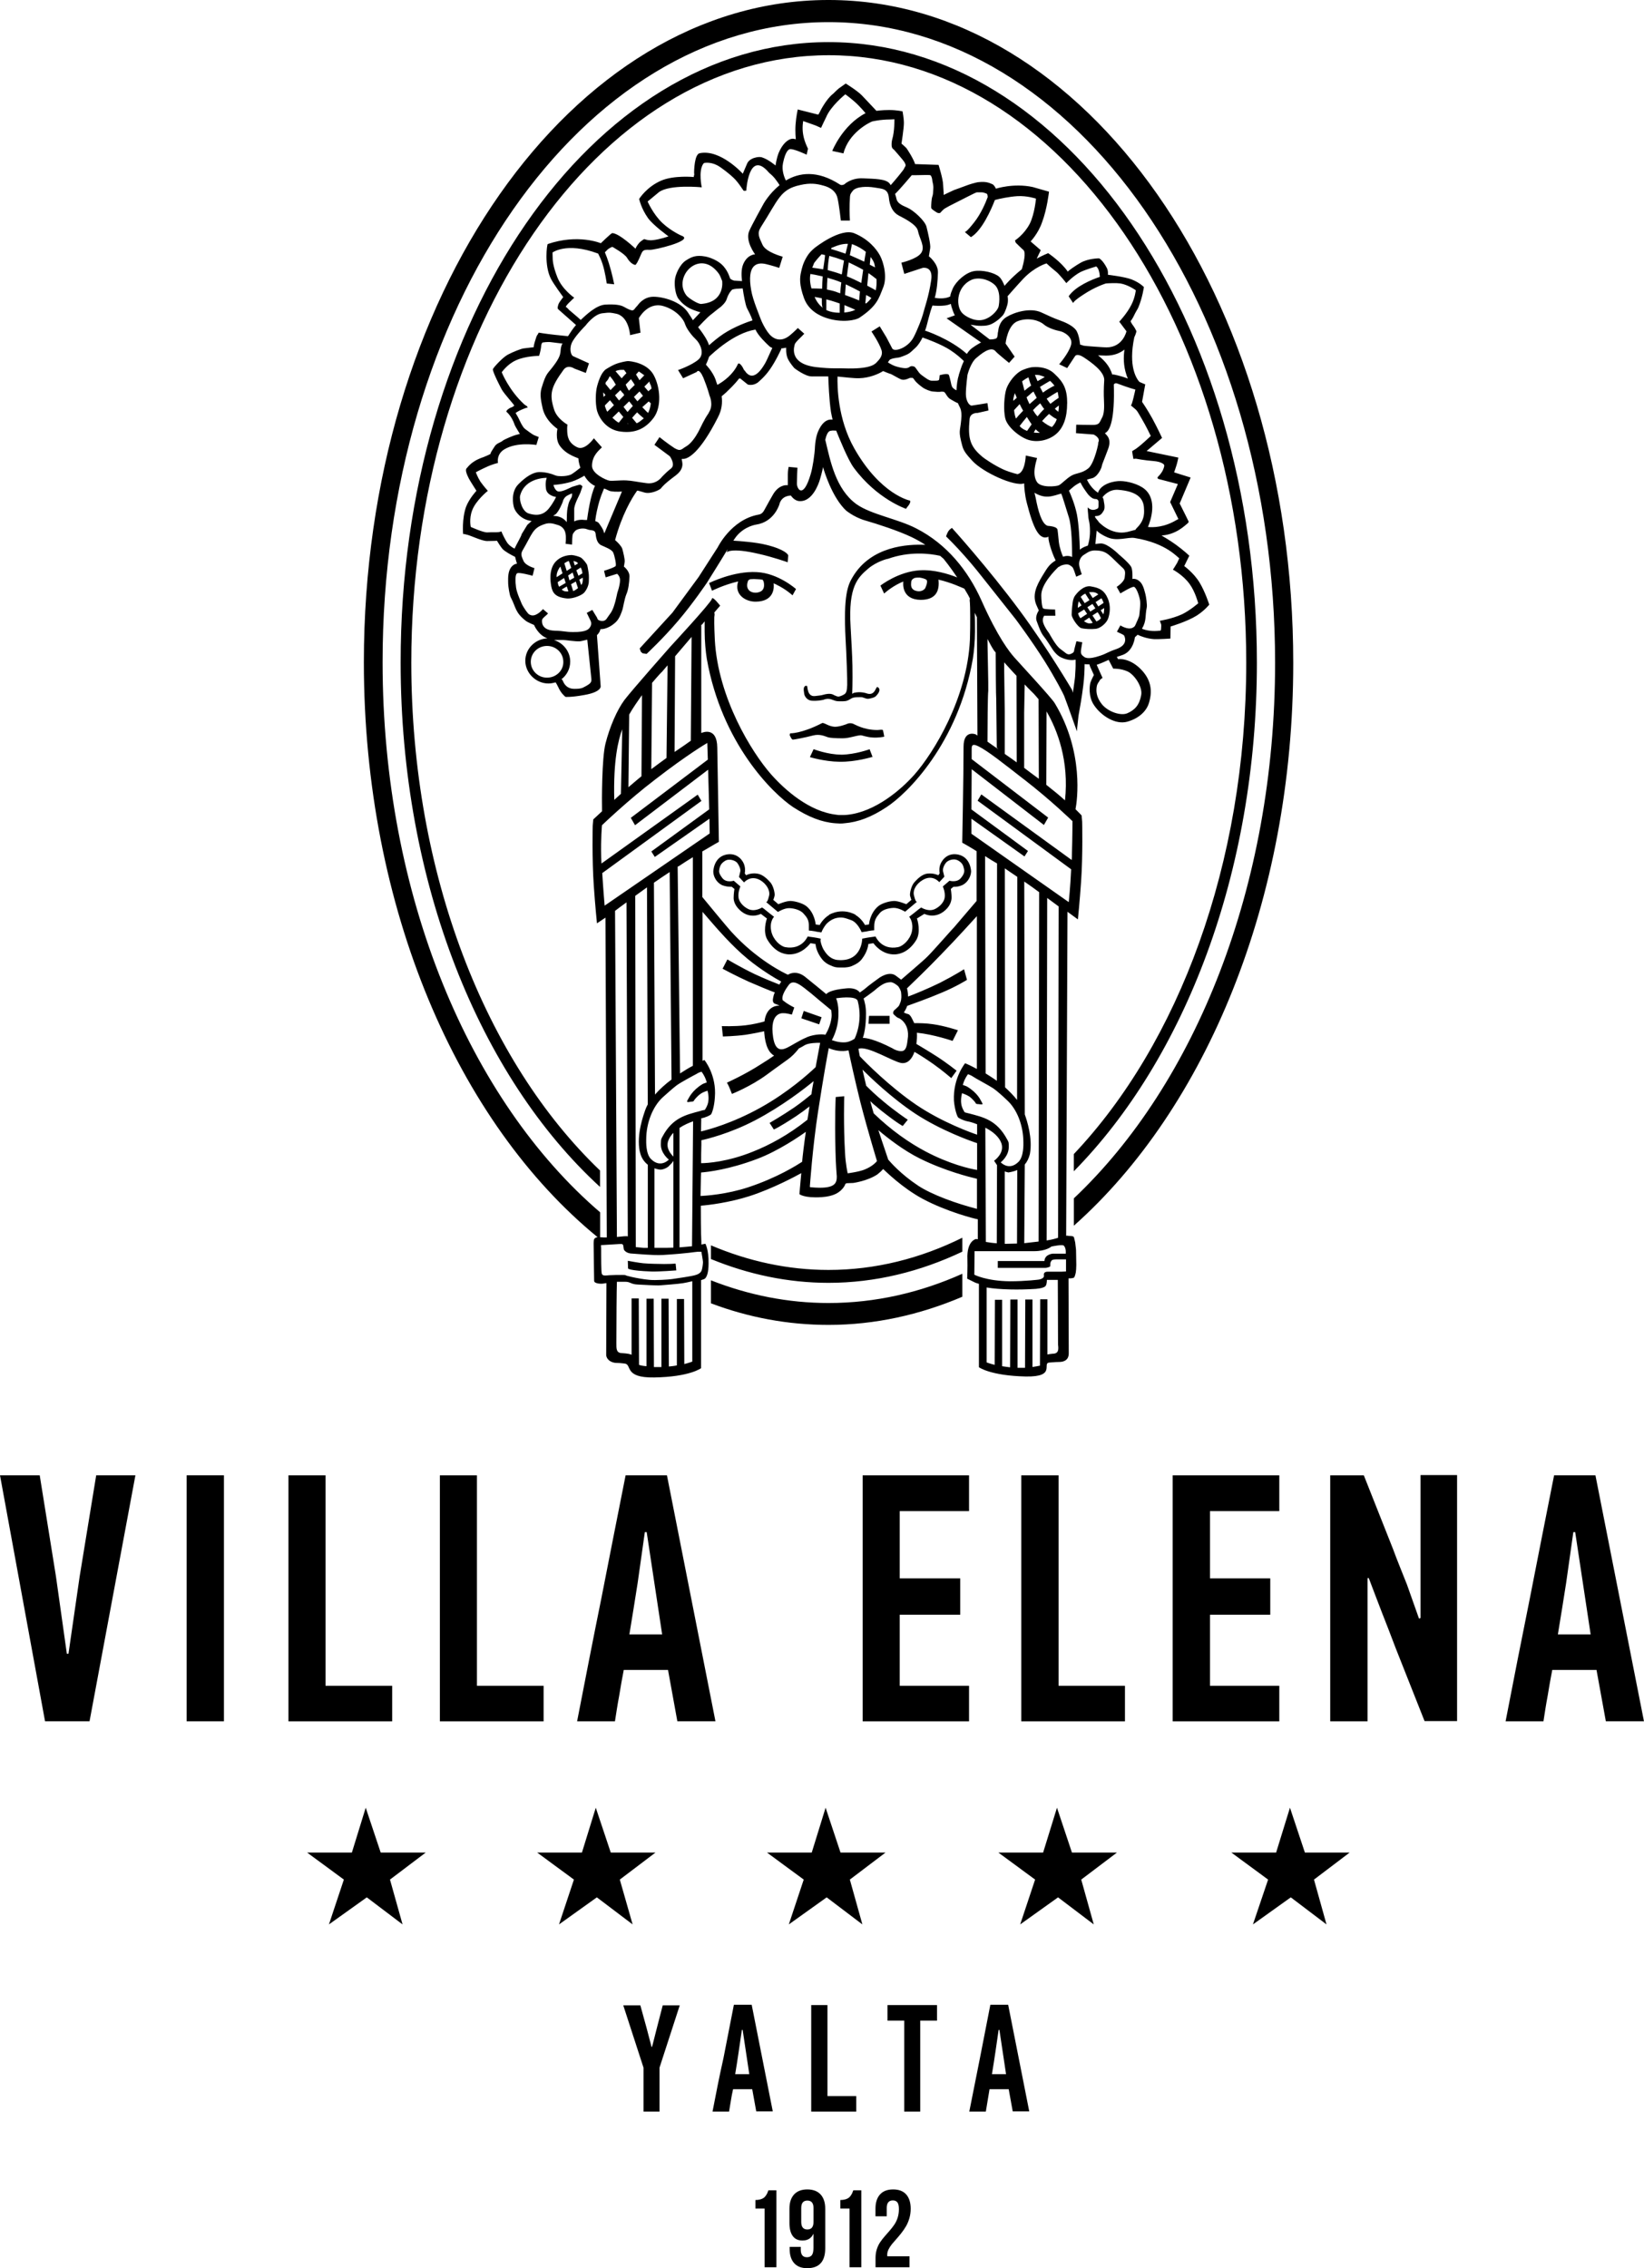 <svg width="116" height="160" viewBox="0 0 116 160" fill="none" xmlns="http://www.w3.org/2000/svg">
    <path fill-rule="evenodd" clip-rule="evenodd"
        d="M58.516 0H58.402C40.327 0.039 25.674 20.94 25.674 46.723C25.674 64.076 32.314 79.216 42.169 87.274C42.076 87.274 41.962 87.331 41.924 87.409C41.886 87.487 41.886 87.717 41.886 87.717C41.886 87.717 41.924 90.688 41.924 90.358C41.924 90.549 42.431 90.588 42.639 90.532C42.676 90.532 42.714 90.514 42.79 90.514C42.79 91.034 42.773 94.257 42.773 95.567C42.773 95.875 43.094 96.144 43.525 96.144C43.77 96.144 43.788 96.162 44.053 96.183C44.637 96.222 43.96 97.206 46.158 97.167C48.678 97.128 49.468 96.512 49.468 96.512V90.302C49.599 90.263 49.713 90.224 49.751 90.185C49.865 90.068 49.996 89.799 49.996 89.123C50.013 88.159 49.771 87.735 49.771 87.735C49.771 87.735 49.696 87.752 49.488 87.791V87.635C49.45 86.942 49.45 85.476 49.45 85.051C49.978 85.012 51.445 84.838 52.891 84.374C54.565 83.833 56.221 82.93 56.538 82.753C56.463 83.543 56.407 84.236 56.407 84.236C56.407 84.236 56.728 84.527 57.967 84.449C58.833 84.392 59.172 84.123 59.358 83.946C59.544 83.773 59.62 83.599 59.641 83.543C59.641 83.486 59.755 83.465 59.755 83.465L60.207 83.447C60.207 83.447 61.204 83.312 61.901 82.849C62.053 82.732 62.201 82.597 62.315 82.463C62.502 82.636 63.668 83.794 65.1 84.566C66.794 85.472 68.768 85.975 68.993 86.01V87.419C68.917 87.402 68.862 87.402 68.862 87.402C68.862 87.402 68.202 87.519 68.261 88.829C68.278 89.37 68.244 90.199 68.244 90.199C68.244 90.199 68.713 90.429 68.789 90.468C68.865 90.507 68.958 90.525 69.072 90.564V96.445C69.072 96.445 69.862 97.043 72.381 97.1C74.583 97.139 73.472 96.137 74.055 96.115C74.317 96.098 74.486 96.076 74.714 96.076C75.108 96.076 75.411 95.921 75.411 95.46C75.411 94.034 75.394 90.581 75.394 90.178C75.618 90.178 75.677 90.16 75.753 90.139C75.829 90.121 75.884 89.87 75.905 89.774C75.925 89.678 75.943 89.427 75.943 89.232C75.943 89.059 75.925 88.308 75.925 88.191C75.925 88.096 75.87 87.749 75.87 87.689C75.87 87.628 75.815 87.455 75.794 87.342C75.777 87.225 75.718 87.225 75.68 87.207C75.642 87.189 75.418 87.189 75.321 87.168H75.228L75.321 64.317L76.056 64.855C76.056 64.855 76.188 63.562 76.281 62.192C76.412 60.323 76.357 57.968 76.357 57.968L76.319 57.526C76.319 57.526 76.167 57.352 75.887 57.083C76.001 56.523 76.508 53.054 74.421 49.602C74.176 49.198 71.881 46.73 71.56 46.362C71.239 45.997 70.414 44.974 69.248 42.35C68.306 40.247 66.801 38.377 64.658 37.28C63.361 36.604 61.459 36.296 60.428 35.563C58.961 34.5 58.585 32.496 58.247 31.091C58.247 31.073 58.229 31.052 58.229 31.034C58.381 30.34 58.588 30.397 58.681 30.379C58.757 30.361 58.889 30.379 59.002 30.379C59.192 30.843 59.831 32.461 60.262 33.02C61.898 35.219 63.93 35.892 63.93 35.892C63.93 35.892 63.968 35.835 64.023 35.757C64.079 35.679 64.137 35.641 64.192 35.506C64.268 35.371 64.21 35.315 64.21 35.315C64.21 35.315 62.139 34.911 60.279 31.633C59.096 29.551 59.075 27.217 59.096 26.562C59.548 26.601 60.262 26.697 60.638 26.679C61.352 26.661 62.012 26.371 62.312 26.176C62.367 26.194 62.671 26.332 62.802 26.367C62.916 26.385 63.385 26.697 63.609 26.771C63.834 26.846 64.154 26.675 64.21 26.654H64.379C64.434 26.654 64.493 26.771 64.586 26.884C64.679 27.001 64.907 27.192 65.093 27.327C65.279 27.462 65.621 27.596 65.808 27.617C65.977 27.635 66.277 27.656 66.373 27.635C66.467 27.617 66.449 27.635 66.563 27.635C66.715 27.635 66.787 28 67.053 28.155C67.146 28.212 67.485 28.407 67.599 28.446C67.692 28.754 67.899 28.811 67.823 29.604C67.747 30.492 67.599 30.337 67.899 31.455C68.013 31.898 68.33 32.188 68.596 32.496C69.348 33.325 71.605 34.348 72.264 34.097C72.264 34.309 72.302 34.908 72.454 35.485C72.906 37.241 73.32 38.165 73.996 37.857C73.903 37.896 74.148 38.859 74.486 39.535C74.055 39.804 73.941 39.978 73.544 40.633C73.13 41.327 72.792 42.003 73.168 42.772C73.223 42.888 73.299 43.062 73.299 43.062C73.299 43.062 73.016 43.448 73.147 43.812C73.278 44.159 73.43 44.623 73.637 44.875C73.844 45.126 74.145 45.625 74.203 45.703C74.259 45.799 74.524 46.224 74.88 46.379C75.37 46.61 75.725 46.571 75.894 46.535V46.978C75.894 47.19 75.856 47.615 75.856 47.728C75.856 47.806 75.763 48.422 75.704 48.865L75.649 48.674C75.649 48.674 73.9 45.703 71.943 43.062C69.686 40.017 67.167 37.237 67.167 37.237L67.015 37.354C67.015 37.354 66.922 37.45 66.884 37.528C66.846 37.584 66.753 37.836 66.753 37.836C66.753 37.836 67.429 38.491 68.071 39.224C68.692 39.918 69.293 40.69 69.293 40.69L71.663 43.678C71.663 43.678 72.775 45.161 73.713 46.648C74.428 47.785 75.049 48.964 75.104 49.138C75.256 49.524 75.987 51.588 75.987 51.588C75.987 51.588 76.005 51.414 76.005 51.358C76.005 51.319 76.06 50.855 76.098 50.49C76.191 49.987 76.343 49.12 76.436 48.352C76.512 47.753 76.529 47.194 76.529 46.847C76.605 46.864 76.698 46.864 76.791 46.864H76.867C76.885 46.942 76.923 47.038 76.923 47.038L77.185 47.615C77.185 47.615 76.999 47.962 76.94 48.153C76.885 48.327 76.771 49.138 77.202 49.754C77.692 50.487 78.707 51.142 79.535 50.911C80.363 50.681 80.908 50.161 81.077 49.562C81.322 48.734 81.209 48.019 80.625 47.346C79.759 46.362 78.893 46.496 78.893 46.496L78.8 46.34C78.969 46.284 79.155 46.224 79.252 46.185C79.987 45.894 80.08 44.949 80.08 44.949C80.08 44.949 80.173 44.871 80.27 44.776C80.515 44.892 80.908 45.045 81.416 45.084C81.754 45.101 82.582 45.045 82.582 45.045L82.599 44.195C82.599 44.195 83.766 43.848 84.442 43.423C85.008 43.058 85.325 42.651 85.325 42.651C85.325 42.651 85.043 41.762 84.649 41.107C84.235 40.413 83.559 39.932 83.559 39.932L83.918 39.199C83.918 39.199 83.486 38.795 82.975 38.427C82.523 38.098 82.016 37.811 82.016 37.811C82.016 37.811 81.923 37.772 81.999 37.772C83.013 37.694 83.617 37.057 83.766 36.944C83.918 36.827 83.859 36.77 83.859 36.77L83.69 36.423L83.238 35.517L84.011 33.686L82.844 33.321C82.844 33.321 82.975 32.957 83.013 32.819C83.069 32.645 83.144 32.28 83.144 32.28L80.905 31.817L81.995 30.892C81.995 30.892 81.657 30.16 81.298 29.505C80.96 28.888 80.584 28.347 80.584 28.347L80.808 27.111C80.808 27.111 80.639 27.054 80.394 26.938C80.187 26.707 79.604 25.858 80.035 23.793C80.149 23.563 80.187 23.369 80.187 23.369C80.187 23.369 80.094 23.156 79.98 23.004C79.811 22.791 79.773 22.657 79.773 22.657C79.773 22.657 79.925 22.466 80.018 22.253C80.111 22.041 80.28 21.789 80.318 21.694C80.618 20.979 80.712 20.249 80.712 20.249C80.712 20.249 80.429 19.941 79.846 19.711C79.356 19.52 78.172 19.382 78.172 19.382C78.172 19.382 78.21 19.113 78.096 18.9C77.796 18.323 77.551 18.224 77.551 18.224C77.551 18.224 76.798 18.224 76.253 18.532C75.97 18.688 75.314 19.13 75.349 19.169C74.859 18.454 73.958 17.859 73.958 17.859C73.958 17.859 73.565 18.015 73.151 18.245L73.434 17.647L72.719 17.031C72.719 17.031 73.248 16.489 73.527 15.682C73.886 14.736 74.017 13.522 74.017 13.522C74.017 13.522 73.02 13.232 72.868 13.193C71.515 12.902 70.273 13.309 70.273 13.309C70.273 13.309 70.142 13.019 69.99 12.98C69.838 12.924 69.631 12.789 69.069 12.846C68.844 12.863 68.316 13.037 68.223 13.076C68.13 13.115 67.378 13.384 67.319 13.405C67.264 13.423 66.584 13.752 66.584 13.752V13.617C66.584 13.54 66.546 13.097 66.546 13.04C66.546 12.654 66.225 11.631 66.225 11.631L64.569 11.575C64.475 11.245 64.041 10.551 63.947 10.438C63.834 10.321 63.609 10.13 63.609 10.13C63.609 10.13 63.778 9.05 63.778 8.685C63.778 8.321 63.685 7.896 63.685 7.857C63.685 7.857 63.292 7.761 62.743 7.761C62.236 7.761 61.839 7.818 61.839 7.818C61.839 7.818 60.918 6.834 60.804 6.72C60.483 6.391 59.675 5.892 59.675 5.892C59.675 5.892 59.375 6.104 59.185 6.239C58.995 6.394 58.809 6.603 58.771 6.625C58.302 6.989 57.867 7.839 57.85 7.896C57.795 8.013 57.736 8.087 57.736 8.087L56.287 7.722C56.287 7.722 56.173 8.243 56.135 8.784C56.097 9.305 56.152 9.825 56.152 9.825C56.152 9.825 56.021 9.786 55.945 9.786C55.607 9.786 55.21 10.151 54.948 10.771C54.779 11.196 54.723 11.677 54.723 11.677C54.723 11.677 54.233 11.252 53.764 11.1C53.519 11.022 53.164 11.157 53.164 11.157C53.164 11.157 52.863 11.252 52.732 11.504C52.694 11.582 52.411 12.254 52.411 12.254C52.411 12.254 50.831 10.498 49.364 10.81C49.005 10.888 48.971 11.985 48.971 12.315C48.971 12.258 48.988 12.219 48.988 12.18C48.988 12.449 48.971 12.449 48.971 12.315C48.954 12.392 48.954 12.488 48.954 12.488C48.954 12.488 47.563 12.353 46.659 12.739C45.623 13.182 45.099 14.032 45.099 14.032C45.099 14.032 45.23 14.687 45.72 15.381C46.096 15.901 47.169 16.673 47.169 16.673C47.169 16.673 46.586 16.886 46.058 16.942C45.72 16.981 45.458 16.864 45.458 16.864C45.458 16.864 45.234 16.981 45.082 17.155C44.93 17.328 44.837 17.541 44.837 17.541C44.837 17.541 43.708 16.461 43.201 16.443C43.125 16.443 42.394 17.158 42.394 17.158C42.394 17.158 40.796 16.482 38.649 17.215C38.594 17.233 38.387 18.72 38.874 19.665C39.043 20.012 39.74 20.957 39.74 20.957C39.74 20.957 39.478 21.304 39.44 21.382C39.384 21.478 39.346 21.672 39.346 21.729C39.346 21.786 39.422 21.846 39.422 21.846L40.644 22.926C40.437 23.156 40.251 23.446 40.078 23.715C39.854 23.698 39.381 23.638 39.157 23.62C38.442 23.542 38.011 23.464 38.011 23.464C38.011 23.464 37.956 23.581 37.897 23.655C37.842 23.733 37.821 23.868 37.728 24.137C37.652 24.406 37.652 24.502 37.652 24.502C37.652 24.502 37.559 24.502 37.428 24.519C37.297 24.537 37.145 24.558 36.958 24.576C36.772 24.594 36.189 24.827 35.83 25.018C35.471 25.21 34.816 25.925 34.778 26.042C34.76 26.098 34.853 26.428 35.399 27.469C35.568 27.777 36.282 28.549 36.282 28.605C36.282 28.644 36.113 28.74 36.02 28.761C35.927 28.8 35.644 28.991 35.758 29.069C35.702 29.03 36.096 29.299 36.324 29.993C36.361 30.089 36.682 30.609 36.682 30.609C36.682 30.609 36.458 30.666 36.382 30.687C36.289 30.705 35.554 30.995 35.44 31.112C35.326 31.208 35.047 31.268 34.912 31.477C34.781 31.689 34.743 31.728 34.667 31.863C34.591 31.997 34.629 31.98 34.612 32.018C34.574 32.057 34.105 32.249 34.105 32.249C34.105 32.249 33.728 32.365 33.446 32.557C33.145 32.748 32.993 32.96 32.976 32.981C32.9 33.059 32.752 33.116 33.09 33.771C33.183 33.944 33.618 34.621 33.618 34.621C33.618 34.621 33.111 35.159 32.883 35.757C32.583 36.607 32.676 37.666 32.676 37.666C32.676 37.666 32.693 37.648 32.959 37.722C33.221 37.779 33.994 38.165 34.37 38.165C34.746 38.165 35.067 38.147 35.067 38.147C35.067 38.147 35.33 38.59 35.481 38.746C35.633 38.901 36.065 39.149 36.348 39.284C36.403 39.535 36.479 39.765 36.479 39.765C36.479 39.765 36.12 39.765 35.934 40.268C35.82 40.597 35.858 41.058 35.858 41.192C35.858 41.327 35.951 42.003 36.047 42.155C36.406 42.832 36.33 43.196 37.1 43.795C37.252 43.912 37.683 44.085 37.683 44.085C37.683 44.085 37.966 44.8 38.625 45.03C37.759 45.069 37.065 45.763 37.065 46.613C37.065 47.463 37.8 48.214 38.701 48.214C38.891 48.214 39.039 48.175 39.208 48.136C39.264 48.231 39.322 48.327 39.395 48.483C39.602 48.946 39.902 49.159 39.902 49.159C39.902 49.159 40.295 49.198 41.237 49.024C42.459 48.812 42.383 48.408 42.383 48.408L42.121 44.804C42.345 44.591 42.366 44.379 42.366 44.379C42.366 44.379 42.856 44.436 43.439 43.897C43.739 43.628 43.891 43.087 43.929 42.973C43.967 42.856 44.06 42.262 44.191 41.932C44.343 41.603 44.398 41.083 44.416 40.679C44.433 40.275 44.022 39.967 44.022 39.967C44.022 39.967 44.06 39.776 44.078 39.62C44.095 39.465 43.984 38.983 43.908 38.714C43.853 38.54 43.626 38.289 43.401 38.098C43.87 36.342 44.568 35.148 44.961 34.607C45.092 34.624 45.261 34.685 45.468 34.741C45.92 34.876 46.559 34.55 46.635 34.451C46.711 34.355 46.842 34.16 47.67 33.544C48.498 32.928 47.97 32.348 48.139 32.369C48.533 32.426 49.399 31.926 50.658 29.437C50.941 28.899 50.979 28.396 50.92 27.954C51.052 27.837 51.203 27.724 51.352 27.568C51.728 27.221 52.087 26.796 52.104 26.757C52.142 26.679 52.235 26.7 52.235 26.7L52.763 27.125C52.763 27.125 53.102 27.242 53.46 26.991C53.574 26.895 53.968 26.566 54.306 26.084C54.737 25.486 55.134 24.601 55.134 24.601L55.079 24.583C55.303 24.565 55.472 24.526 55.472 24.526C55.472 24.526 55.434 25.008 55.603 25.337C55.772 25.666 56.055 25.974 56.055 25.974C56.055 25.974 56.808 26.552 57.26 26.552H58.443C58.461 27.015 58.499 28.17 58.633 29.058C58.671 29.271 58.709 29.444 58.747 29.6C58.447 29.561 58.012 29.678 57.674 30.563C57.581 30.832 57.522 31.201 57.505 31.487C57.487 32.047 57.336 33.01 57.205 33.435C56.676 35.248 56.228 34.497 56.228 34.111C56.228 33.782 56.266 32.992 56.266 32.992L55.645 32.935C55.645 32.935 55.59 33.187 55.59 33.456V34.228C55.59 34.228 54.951 34.111 54.499 34.961C54.423 35.095 54.123 35.616 53.992 35.867C53.861 36.118 53.767 36.271 53.484 36.31C51.583 36.674 50.645 38.604 50.645 38.604L49.292 40.707L47.449 43.214L45.137 45.739L45.213 45.969L45.344 46.086L45.627 46.124C45.627 46.124 46.773 45.062 47.867 43.773C48.902 42.559 49.878 41.111 49.878 41.111C49.878 41.111 50.8 39.645 51.345 38.739L51.269 38.969C51.269 38.969 51.531 38.604 53.509 39.064C54.544 39.294 55.579 39.663 55.579 39.663C55.579 39.663 55.617 39.277 55.617 39.181C55.617 39.125 55.393 38.756 54.057 38.431C53.381 38.257 52.177 38.161 51.745 38.14C51.763 38.101 51.783 38.084 51.783 38.084C52.291 37.255 53.119 37.043 53.364 37.004C54.606 36.812 54.962 35.655 54.982 35.616C55.134 34.922 55.81 34.961 55.81 34.961C55.81 34.961 56.035 35.325 56.394 35.347C57.353 35.425 57.784 34.015 57.805 33.976C57.881 33.764 58.012 33.261 58.067 32.992V32.935C58.143 33.187 58.688 35.074 59.724 36.041C59.61 35.924 60.176 36.465 61.059 36.717C61.925 36.968 63.354 37.429 64.331 37.892C64.689 38.066 65.028 38.257 65.29 38.434C64.068 38.377 61.473 38.512 60.172 40.69C59.834 41.249 59.496 41.961 59.665 45.105C59.72 45.993 59.796 48.093 59.779 48.323C59.762 48.709 59.724 48.883 59.572 48.978C59.441 49.056 59.309 49.113 59.196 49.134C59.082 49.152 58.951 49.077 58.858 49.038C58.764 48.982 58.575 48.865 58.05 49.021C57.936 49.06 57.657 49.077 57.522 49.099C56.922 49.177 56.994 48.383 56.939 48.383C56.846 48.383 56.825 48.344 56.749 48.461C56.673 48.578 56.732 48.826 56.749 48.964C56.766 49.081 56.918 49.389 57.256 49.428C57.332 49.428 57.501 49.446 57.65 49.428C57.836 49.428 58.026 49.371 58.081 49.371C58.626 49.159 58.74 49.467 59.172 49.467C59.341 49.467 59.603 49.485 59.772 49.428C59.941 49.371 60.055 49.255 60.203 49.215C60.372 49.177 60.541 49.177 60.748 49.177C60.918 49.177 61.087 49.311 61.276 49.293C61.501 49.255 61.729 49.198 61.804 49.102C61.822 49.084 62.274 48.66 61.918 48.465C61.787 48.408 61.767 49.081 61.204 48.929C61.149 48.911 60.752 48.755 60.262 48.872C60.186 48.89 60.131 48.95 60.131 48.95C60.131 48.95 60.169 48.139 60.148 46.964C60.131 46.174 60.072 45.19 60.017 44.188C59.848 41.373 60.524 40.736 61.276 40.098C61.877 39.596 62.65 39.404 62.65 39.422C64.154 38.884 65.566 39.036 66.335 39.209C66.487 39.344 66.581 39.422 66.581 39.422C66.581 39.422 67.012 39.943 67.54 40.732C66.901 40.481 65.904 40.173 64.924 40.229C63.399 40.307 62.122 41.309 62.122 41.309L62.384 41.869C62.384 41.869 62.836 41.444 63.513 41.118C63.589 41.079 63.664 41.061 63.737 41.022C63.72 41.157 63.606 42.294 64.959 42.315C66.011 42.315 66.311 41.716 66.218 40.888C67.139 41.1 67.892 41.465 68.044 41.525C68.137 41.681 68.213 41.816 68.306 41.968C68.344 42.046 68.399 42.141 68.437 42.219C68.399 42.354 68.437 42.432 68.437 42.548C68.454 42.704 68.475 44.014 68.437 45.133C68.247 49.24 65.897 53.078 64.524 54.64C63.564 55.72 61.76 57.264 59.803 57.476C59.727 57.476 59.651 57.494 59.558 57.494H59.296C59.22 57.494 59.127 57.494 59.051 57.476C57.094 57.264 55.365 55.702 54.406 54.622C53.032 53.061 50.662 49.223 50.437 45.137C50.382 44 50.4 43.692 50.4 43.536C50.417 43.419 50.437 43.324 50.4 43.207C50.645 42.917 50.814 42.725 50.814 42.725C50.814 42.725 50.248 41.992 50.23 42.244C50.192 42.495 47.314 45.6 47.314 45.6C47.314 45.6 44.588 48.684 44.06 49.378C43.532 50.09 43.025 51.269 42.725 52.445C42.462 53.468 42.462 56.495 42.48 57.228C42.086 57.593 41.859 57.805 41.859 57.805L41.821 58.248C41.821 58.248 41.766 60.599 41.897 62.472C41.99 63.842 42.121 65.134 42.121 65.134L42.721 64.731L42.815 87.292C42.663 87.292 42.494 87.292 42.345 87.274V85.518C33.149 77.633 26.996 63.208 26.996 46.723C26.979 21.789 41.065 1.561 58.464 1.561C75.863 1.561 89.97 21.789 89.97 46.758C89.97 62.55 84.328 76.454 75.77 84.534V86.463C85.063 78.21 91.251 63.516 91.251 46.762C91.247 20.94 76.591 0.039 58.516 0ZM50.748 61.339C50.803 61.126 50.824 60.935 51.162 60.723C51.483 60.532 51.914 60.723 52.028 60.879C52.142 61.034 52.273 61.303 52.235 61.477C52.197 61.65 52.142 61.863 52.142 61.863L52.501 62.249C52.501 62.249 52.953 61.689 53.65 62.093C54.064 62.344 54.347 62.787 54.271 63.173C54.178 63.559 54.12 63.598 54.12 63.598L54.064 63.637L54.892 64.331C54.892 64.331 55.344 64.04 55.721 64.062C56.097 64.079 56.49 64.217 56.68 64.426C56.904 64.678 57.094 64.869 57.073 65.372V65.641L57.26 65.659C57.26 65.659 57.391 65.676 57.505 65.697C57.56 65.715 57.619 65.715 57.674 65.736C57.636 65.719 57.957 65.775 57.957 65.775C57.957 65.775 58.033 65.563 58.181 65.35C58.198 65.333 58.219 65.311 58.219 65.294C58.257 65.255 58.274 65.216 58.312 65.177C58.464 65.021 58.633 64.887 58.895 64.791C59.403 64.635 59.665 64.773 60.062 64.908C60.531 65.081 60.797 65.758 60.797 65.758C60.797 65.758 61.118 65.701 61.08 65.719C61.135 65.701 61.194 65.701 61.249 65.68C61.363 65.662 61.494 65.641 61.494 65.641L61.684 65.623V65.354C61.684 64.851 61.873 64.66 62.077 64.409C62.267 64.178 62.66 64.062 63.036 64.044C63.413 64.026 63.865 64.313 63.865 64.313L64.693 63.619L64.638 63.58C64.638 63.58 64.582 63.541 64.486 63.155C64.393 62.769 64.676 62.327 65.107 62.075C65.821 61.65 66.273 62.231 66.273 62.231L66.632 61.845C66.632 61.845 66.594 61.654 66.539 61.459C66.501 61.286 66.615 61.017 66.746 60.861C66.86 60.705 67.274 60.514 67.612 60.705C67.95 60.896 67.971 61.109 68.026 61.321C68.082 61.534 67.95 61.764 67.802 61.937C67.519 62.284 66.995 62.128 66.995 62.128L66.525 62.532C66.525 62.532 66.715 62.936 66.656 63.322C66.618 63.591 66.373 63.92 65.997 64.111C65.528 64.363 65 64.016 65 64.016C65 64.016 64.886 64.094 64.81 64.15C64.679 64.267 64.151 64.671 64.151 64.671C64.151 64.671 64.489 65.035 64.337 65.733C64.206 66.275 63.737 66.735 63.361 66.813C62.177 67.043 61.78 66.062 61.78 66.062L61.649 66.08C61.649 66.08 61.497 66.097 61.366 66.119C61.235 66.136 61.045 66.175 61.045 66.175L60.838 66.214C60.838 66.214 60.838 67.871 59.109 67.719C58.64 67.68 58.34 67.355 58.15 67.043C58.15 67.043 58.15 67.025 58.133 67.025C57.964 66.735 57.908 66.448 57.908 66.427C57.908 66.388 57.891 66.388 57.891 66.388L57.908 66.214L57.722 66.175C57.722 66.175 57.532 66.136 57.401 66.119C57.27 66.101 57.118 66.08 57.118 66.08L56.987 66.062C56.987 66.062 56.594 67.025 55.407 66.813C55.031 66.735 54.561 66.275 54.43 65.733C54.261 65.018 54.616 64.671 54.616 64.671C54.616 64.671 54.088 64.267 53.957 64.15C53.902 64.094 53.767 64.016 53.767 64.016C53.767 64.016 53.239 64.363 52.77 64.111C52.394 63.92 52.149 63.591 52.111 63.322C52.056 62.918 52.242 62.532 52.242 62.532L51.773 62.128C51.773 62.128 51.245 62.302 50.965 61.937C50.834 61.764 50.682 61.534 50.758 61.339H50.748ZM54.075 64.848C54.075 64.809 54.092 64.809 54.092 64.791L54.075 64.848ZM50.914 62.419C50.52 62.227 50.313 61.764 50.331 61.456C50.331 61.551 50.313 60.358 51.404 60.259C52.08 60.202 52.456 60.74 52.532 61.07C52.608 61.36 52.549 61.608 52.549 61.608L52.642 61.742C52.642 61.742 52.981 61.551 53.433 61.626C53.826 61.682 54.147 62.012 54.354 62.242C54.561 62.472 54.692 63.014 54.654 63.187C54.616 63.361 54.561 63.477 54.561 63.477L54.92 63.785C54.92 63.785 55.448 63.555 55.766 63.555C56.066 63.555 56.632 63.711 56.894 63.92C57.494 64.401 57.553 65.212 57.553 65.212L57.836 65.251C57.836 65.251 58.06 64.809 58.512 64.536V64.518C58.702 64.423 59.02 64.288 59.434 64.288C59.848 64.288 60.169 64.423 60.355 64.518V64.536C60.807 64.805 61.032 65.251 61.032 65.251L61.315 65.212C61.315 65.212 61.37 64.423 61.974 63.92C62.236 63.708 62.781 63.555 63.102 63.555C63.402 63.555 63.947 63.785 63.947 63.785L64.306 63.477C64.306 63.477 64.251 63.343 64.213 63.187C64.175 63.014 64.306 62.472 64.513 62.242C64.721 62.012 65.041 61.682 65.418 61.626C65.87 61.569 66.208 61.742 66.208 61.742L66.301 61.608C66.301 61.608 66.246 61.356 66.318 61.07C66.411 60.74 66.77 60.202 67.447 60.259C68.537 60.355 68.52 61.551 68.52 61.456C68.52 61.764 68.33 62.206 67.937 62.419C67.578 62.592 67.278 62.553 67.278 62.553L67.088 62.709C67.088 62.709 67.143 63.038 67.143 63.307C67.143 63.615 66.991 63.885 66.86 64.04C66.09 64.929 65.224 64.465 65.224 64.465L64.696 64.794C64.751 64.911 64.979 65.758 64.658 66.299C64.151 67.128 63.53 67.301 63.171 67.323C62.194 67.379 61.629 66.533 61.629 66.533L61.27 66.59C61.27 66.59 61.252 67.092 60.8 67.67C60.631 67.882 60.407 68.017 60.179 68.112C59.955 68.229 59.765 68.229 59.613 68.247H59.199C59.047 68.247 58.861 68.229 58.633 68.112C58.409 68.034 58.181 67.882 58.012 67.67C57.56 67.11 57.543 66.59 57.543 66.59L57.184 66.533C57.184 66.533 56.601 67.362 55.641 67.323C55.282 67.305 54.665 67.149 54.154 66.299C53.816 65.761 54.061 64.911 54.116 64.794L53.685 64.465C53.685 64.465 52.819 64.947 52.049 64.04C51.918 63.885 51.749 63.598 51.766 63.307C51.766 63.038 51.821 62.709 51.821 62.709L51.631 62.553C51.556 62.553 51.255 62.571 50.896 62.419H50.914ZM59.285 19.322C58.965 19.205 58.664 19.13 58.402 19.052C58.419 18.688 58.457 18.337 58.516 18.05C58.816 18.128 59.175 18.242 59.551 18.38C59.496 18.67 59.458 18.996 59.399 19.343C59.361 19.36 59.323 19.343 59.285 19.325V19.322ZM59.285 20.692C59.192 20.653 59.096 20.635 59.023 20.596C58.799 20.518 58.554 20.462 58.347 20.423C58.347 20.154 58.364 19.884 58.385 19.594C58.706 19.69 59.044 19.785 59.361 19.923C59.323 20.175 59.306 20.426 59.285 20.695V20.692ZM59.247 22.062C58.889 22.062 58.588 22.005 58.305 21.871V21.12C58.53 21.177 58.757 21.237 58.965 21.311C59.058 21.35 59.151 21.368 59.247 21.407V22.062ZM58.664 17.491C58.985 17.356 59.379 17.183 59.831 17.201C59.793 17.335 59.737 17.587 59.661 17.895C59.268 17.76 58.909 17.643 58.647 17.565C58.647 17.548 58.647 17.509 58.664 17.487V17.491ZM60.904 19.035C60.866 19.343 60.811 19.651 60.773 19.959C60.452 19.803 60.114 19.63 59.758 19.495C59.796 19.187 59.834 18.858 59.889 18.511C60.21 18.666 60.566 18.84 60.904 19.031V19.035ZM60.096 17.317C60.096 17.279 60.096 17.261 60.114 17.222C60.151 17.24 60.19 17.24 60.227 17.261C60.528 17.378 60.828 17.551 61.094 17.764C61.076 17.881 61.038 18.128 60.98 18.458C60.679 18.323 60.359 18.167 60.038 18.033C60.02 18.015 59.982 18.015 59.962 18.015C60 17.785 60.055 17.551 60.093 17.321L60.096 17.317ZM61.487 21.021C61.373 21.156 61.263 21.29 61.111 21.407C61.094 21.407 61.073 21.389 61.056 21.389C61.073 21.255 61.094 21.042 61.111 20.812C61.28 20.89 61.411 20.968 61.487 21.025V21.021ZM61.242 19.594C61.259 19.477 61.259 19.382 61.28 19.265C61.47 19.399 61.656 19.534 61.846 19.69C61.863 19.959 61.846 20.249 61.791 20.479C61.66 20.401 61.453 20.288 61.19 20.15C61.208 19.994 61.228 19.785 61.245 19.591L61.242 19.594ZM61.428 18.128C61.559 18.302 61.653 18.458 61.691 18.592C61.708 18.67 61.729 18.766 61.746 18.861C61.632 18.805 61.501 18.744 61.37 18.67C61.387 18.419 61.425 18.227 61.425 18.132L61.428 18.128ZM60.621 21.195C60.338 21.078 60 20.943 59.624 20.809C59.641 20.578 59.661 20.327 59.679 20.058C60.038 20.232 60.393 20.405 60.676 20.561C60.659 20.812 60.638 21.025 60.621 21.198V21.195ZM59.568 22.044C59.568 21.91 59.586 21.736 59.586 21.524C59.886 21.641 60.169 21.775 60.355 21.853C60.11 21.97 59.827 22.027 59.565 22.044H59.568ZM58.081 18.999C57.743 18.943 57.481 18.904 57.312 18.883C57.387 18.709 57.443 18.553 57.443 18.553C57.443 18.553 57.688 18.224 57.971 17.937C58.047 17.955 58.122 17.976 58.216 17.994C58.198 18.245 58.14 18.61 58.084 18.996L58.081 18.999ZM57.481 20.947C57.612 20.964 57.801 21.003 57.988 21.042C57.988 21.311 57.988 21.485 58.005 21.545C58.005 21.602 58.022 21.662 58.06 21.719C57.815 21.527 57.629 21.294 57.477 20.947H57.481ZM57.256 20.348C57.125 19.884 57.142 19.559 57.18 19.325C57.312 19.343 57.632 19.403 58.047 19.499C58.029 19.789 58.009 20.076 58.009 20.366C57.67 20.348 57.408 20.348 57.256 20.348ZM60.642 22.413C60.417 22.568 59.437 22.816 58.254 22.413C57.933 22.296 57.07 21.97 56.728 21.025C56.39 20.079 56.428 19.598 56.521 19.194C56.577 18.943 56.652 18.557 56.953 18.075C57.16 17.728 57.519 17.459 57.519 17.459C57.519 17.459 59.306 16.05 60.283 16.457C61.259 16.861 61.825 17.537 62.087 18.018C62.35 18.5 62.633 19.58 62.294 20.334C62.011 21.049 61.88 21.588 60.638 22.416L60.642 22.413ZM62.767 71.66V72.219H61.28L61.318 71.66H62.767ZM56.542 71.833L56.711 71.313L57.971 71.755L57.801 72.258L56.542 71.833ZM41.062 41.192C41.044 41.21 41.023 41.249 41.006 41.27L40.875 40.884L41.12 40.75C41.137 40.906 41.12 41.058 41.065 41.192H41.062ZM40.668 40.229L40.968 40.038L40.951 39.981C41.006 40.098 41.065 40.212 41.082 40.346C41.082 40.385 41.082 40.403 41.099 40.442L40.816 40.615L40.665 40.229H40.668ZM40.444 41.695L40.292 41.214L40.63 41.022L40.782 41.486C40.668 41.582 40.537 41.66 40.444 41.699V41.695ZM40.085 40.597L40.406 40.385L40.52 40.75L40.181 40.941L40.088 40.594L40.085 40.597ZM39.726 41.66C39.709 41.642 39.671 41.621 39.633 41.582L39.992 41.369L40.106 41.716C39.974 41.734 39.805 41.716 39.73 41.66H39.726ZM39.388 41.256C39.371 41.199 39.371 41.139 39.35 41.065L39.802 40.775L39.916 41.121L39.447 41.391C39.429 41.352 39.408 41.295 39.391 41.256H39.388ZM39.54 39.964L39.691 40.445L39.277 40.714C39.239 40.406 39.447 40.077 39.54 39.964ZM40.14 39.578L40.309 40.059L39.988 40.272L39.819 39.734C39.933 39.656 40.064 39.578 40.14 39.578ZM40.761 39.712C40.761 39.73 40.779 39.73 40.779 39.751L40.554 39.886L40.461 39.578C40.575 39.596 40.706 39.634 40.761 39.712ZM41.438 39.886C41.455 39.943 41.493 40.155 41.531 40.389C41.569 40.619 41.548 40.891 41.548 41.005C41.548 41.235 41.434 41.564 41.21 41.816C41.02 42.007 40.44 42.24 40.026 42.219C39.198 42.141 38.991 41.833 38.898 41.369C38.522 39.305 39.988 39.153 40.347 39.153C40.554 39.171 40.892 39.27 41.006 39.344C41.137 39.44 41.4 39.748 41.438 39.882V39.886ZM77.854 43.338L77.665 43.048L77.91 42.892C77.91 43.048 77.892 43.221 77.854 43.334V43.338ZM77.364 43.841L77.081 43.416L77.44 43.186C77.496 43.242 77.533 43.32 77.571 43.377C77.589 43.434 77.665 43.55 77.685 43.607C77.609 43.703 77.496 43.781 77.364 43.837V43.841ZM76.874 43.975C76.722 43.975 76.612 43.897 76.481 43.819L76.857 43.568L77.102 43.933C77.009 43.972 76.933 43.972 76.874 43.972V43.975ZM76.236 43.611C76.16 43.515 76.105 43.419 76.067 43.264L76.498 42.995L76.705 43.303L76.236 43.611ZM76.122 42.414L76.312 42.704L76.05 42.878C76.05 42.609 76.105 42.435 76.126 42.414H76.122ZM76.574 41.872C76.65 41.989 76.764 42.163 76.874 42.336L76.536 42.548L76.253 42.106C76.329 42.028 76.443 41.932 76.574 41.876V41.872ZM77.288 42.913L76.93 43.143L76.722 42.835L77.081 42.605C77.081 42.605 77.081 42.623 77.099 42.623C77.116 42.641 77.213 42.796 77.288 42.913ZM76.874 41.776C77.137 41.759 77.306 41.759 77.496 41.932L77.102 42.184L76.84 41.78H76.878L76.874 41.776ZM77.872 42.527L77.496 42.779L77.306 42.471L77.72 42.201C77.775 42.297 77.834 42.414 77.872 42.531V42.527ZM76.988 41.369C77.589 41.465 77.927 41.66 78.155 42.198C78.4 42.736 78.306 43.295 78.192 43.625C78.079 43.954 77.647 44.319 77.326 44.358C77.005 44.397 76.498 44.375 76.274 44.301C76.05 44.223 75.615 43.586 75.615 43.356C75.615 43.126 75.67 42.488 75.729 42.294C75.784 42.081 75.898 41.964 75.898 41.964C75.898 41.964 76.405 41.252 76.988 41.366V41.369ZM73.527 29.703C73.679 29.529 73.848 29.356 74.017 29.2C74.186 29.335 74.355 29.469 74.562 29.565C74.545 29.604 74.545 29.643 74.524 29.682C74.448 29.855 74.338 30.011 74.224 30.124C74.055 30.067 73.81 29.933 73.527 29.699V29.703ZM73.227 30.531C73.134 30.531 73.037 30.531 72.944 30.514C72.982 30.436 73.02 30.358 73.075 30.284C73.168 30.379 73.282 30.475 73.375 30.535H73.223L73.227 30.531ZM73.113 28.701C73.206 28.623 73.303 28.527 73.396 28.449C73.489 28.584 73.565 28.718 73.679 28.853C73.51 29.009 73.358 29.182 73.21 29.373C73.096 29.257 72.985 29.104 72.889 28.931C72.965 28.853 73.04 28.775 73.113 28.701ZM72.475 30.397C72.267 30.319 72.081 30.223 71.947 30.05C72.06 29.894 72.23 29.685 72.454 29.413C72.568 29.586 72.678 29.777 72.792 29.933C72.64 30.145 72.53 30.319 72.471 30.397H72.475ZM71.553 28.931C71.608 28.874 71.743 28.718 71.947 28.506C72.022 28.662 72.098 28.814 72.192 28.97C71.947 29.221 71.76 29.434 71.684 29.529C71.608 29.317 71.57 29.126 71.553 28.931ZM71.515 28.064C71.532 27.968 71.57 27.851 71.608 27.734C71.646 27.812 71.684 27.925 71.74 28.064C71.646 28.141 71.57 28.219 71.495 28.276C71.495 28.198 71.495 28.12 71.512 28.064H71.515ZM72.568 26.619C72.606 26.753 72.661 26.966 72.757 27.196C72.588 27.313 72.419 27.447 72.288 27.561C72.233 27.348 72.174 27.136 72.119 26.906C72.136 26.888 72.326 26.732 72.571 26.615L72.568 26.619ZM72.927 27.621C72.982 27.755 73.078 27.911 73.151 28.064C72.982 28.219 72.813 28.354 72.644 28.506C72.568 28.35 72.492 28.198 72.436 28.024C72.513 27.968 72.588 27.89 72.661 27.833C72.737 27.755 72.83 27.677 72.923 27.621H72.927ZM73.341 26.463C73.472 26.502 73.603 26.541 73.717 26.598C73.586 26.675 73.417 26.771 73.21 26.888C73.154 26.753 73.096 26.637 73.04 26.484C73.04 26.467 73.023 26.467 73.023 26.445C73.137 26.445 73.248 26.445 73.344 26.463H73.341ZM74.414 27.214H74.376C74.114 27.348 73.848 27.504 73.586 27.695C73.51 27.561 73.454 27.426 73.379 27.292C73.662 27.118 73.924 26.962 74.093 26.867C74.224 26.984 74.317 27.097 74.414 27.214ZM74.621 27.639C74.659 27.755 74.676 27.908 74.697 28.064C74.545 28.159 74.338 28.315 74.114 28.488C74.038 28.393 73.945 28.258 73.851 28.124C74.172 27.911 74.452 27.738 74.621 27.642V27.639ZM74.676 29.048C74.6 28.991 74.524 28.931 74.431 28.835C74.524 28.74 74.638 28.662 74.714 28.605C74.714 28.761 74.697 28.895 74.676 29.048ZM75.297 28.449C75.297 29.451 75.035 30.184 74.507 30.627C73.979 31.07 73.189 31.225 72.571 31.031C71.95 30.839 71.084 30.124 70.935 29.526C70.784 28.927 70.859 27.869 71.011 27.423C71.163 26.98 71.65 26.304 72.178 26.091C72.706 25.879 72.892 25.9 72.892 25.9C72.892 25.9 73.834 25.783 74.417 26.382C75.038 26.959 75.301 27.444 75.301 28.446L75.297 28.449ZM47.666 89.133C47.666 89.133 47.704 89.385 47.704 89.459C47.704 89.533 47.722 89.615 47.722 89.615C47.722 89.615 46.5 89.71 45.972 89.693C44.374 89.636 44.316 89.48 44.316 89.48L44.298 88.939C44.298 88.939 45.144 89.094 45.389 89.112C45.672 89.13 45.917 89.151 46.141 89.151C47.27 89.19 47.666 89.133 47.666 89.133ZM48.156 16.631C48.182 16.642 48.182 16.642 48.156 16.631C48.168 16.642 48.168 16.642 48.156 16.631ZM45.748 27.603C45.655 27.508 45.561 27.373 45.465 27.274L45.824 26.909C45.824 26.966 45.841 27.026 45.879 27.1C45.934 27.196 45.955 27.292 45.972 27.408C45.917 27.447 45.841 27.525 45.748 27.6V27.603ZM45.73 29.126C45.675 29.087 45.617 29.03 45.544 28.952C45.468 28.874 45.392 28.796 45.32 28.722C45.489 28.566 45.658 28.414 45.772 28.318C45.827 28.375 45.886 28.414 45.903 28.435L45.92 28.418C45.903 28.726 45.806 28.977 45.73 29.133V29.126ZM45.185 29.703C45.092 29.781 44.999 29.82 44.923 29.859L44.602 29.473C44.678 29.395 44.754 29.299 44.826 29.221C44.864 29.182 44.902 29.143 44.958 29.087C45.071 29.221 45.296 29.395 45.427 29.512C45.351 29.568 45.275 29.628 45.182 29.703H45.185ZM44.281 29.894C44.281 29.876 44.298 29.876 44.298 29.855L44.336 29.894H44.281ZM43.998 28.697L44.392 28.311C44.505 28.446 44.599 28.563 44.654 28.641C44.523 28.775 44.392 28.931 44.278 29.066L43.995 28.701L43.998 28.697ZM43.66 29.816C43.529 29.759 43.36 29.604 43.208 29.469L43.66 29.026L43.981 29.413C43.85 29.586 43.736 29.721 43.66 29.816ZM42.718 28.754C42.701 28.715 42.68 28.658 42.68 28.598L43.039 28.233L43.322 28.58L42.852 29.044C42.797 28.966 42.759 28.871 42.721 28.754H42.718ZM42.587 28.003C42.587 27.947 42.569 27.869 42.569 27.812V27.677L42.721 27.869C42.666 27.908 42.628 27.964 42.59 28.003H42.587ZM42.756 26.941C42.756 26.941 42.849 26.863 42.925 26.729C42.963 26.651 42.98 26.594 43.039 26.537C43.153 26.672 43.284 26.846 43.339 26.941C43.356 26.98 43.394 27.058 43.453 27.132C43.322 27.267 43.191 27.401 43.077 27.518L42.718 27.076C42.735 26.98 42.756 26.941 42.756 26.941ZM44.053 27.865L43.677 28.251L43.394 27.886L43.77 27.522C43.864 27.639 43.96 27.752 44.015 27.791C43.998 27.83 44.015 27.848 44.053 27.869V27.865ZM43.901 26.091H44.033C44.071 26.148 44.126 26.226 44.202 26.321C44.109 26.417 43.977 26.552 43.864 26.686C43.732 26.53 43.543 26.322 43.432 26.183C43.546 26.127 43.694 26.088 43.901 26.088V26.091ZM44.523 26.746C44.54 26.785 44.578 26.824 44.599 26.863C44.675 26.959 44.73 27.054 44.785 27.154L44.371 27.557C44.278 27.401 44.202 27.267 44.147 27.132L44.523 26.746ZM45.368 27.922C45.237 28.039 45.106 28.173 44.975 28.308C44.882 28.191 44.806 28.095 44.73 28L45.123 27.614C45.199 27.709 45.292 27.826 45.368 27.922ZM45.068 26.205C45.182 26.261 45.292 26.36 45.461 26.474L45.123 26.821C45.047 26.686 44.954 26.552 44.878 26.417L45.068 26.205ZM44.298 25.472C44.485 25.472 45.651 25.588 46.124 26.456C46.593 27.323 46.69 28.672 46.141 29.444C45.575 30.216 44.844 30.581 43.808 30.446C42.773 30.329 42.249 29.462 42.114 28.924C42 28.403 42.021 27.653 42.131 27.246C42.187 27.033 42.283 26.725 42.414 26.474C42.528 26.244 42.697 26.088 42.697 26.088C42.697 26.088 43.018 25.858 43.432 25.684C43.77 25.55 44.222 25.472 44.298 25.472ZM59.365 53.238C60.362 53.22 61.359 52.852 61.359 52.852L61.566 53.39C61.566 53.39 60.383 53.755 59.234 53.737C58.16 53.719 57.146 53.408 57.146 53.408L57.408 52.848C57.408 52.848 58.405 53.234 59.365 53.234V53.238ZM53.816 40.898L53.854 40.976L53.871 40.994C53.871 40.994 54.078 41.61 53.571 41.766C53.119 41.922 52.518 41.67 52.781 40.976C52.798 40.92 52.856 40.898 52.932 40.859C53.102 40.842 53.291 40.842 53.46 40.859C53.592 40.859 53.705 40.877 53.819 40.898H53.816ZM50.034 41.129C50.034 41.129 51.763 40.261 53.402 40.357C54.923 40.435 56.166 41.553 56.166 41.553L55.921 41.996C55.921 41.996 55.469 41.571 54.792 41.245C54.737 41.206 54.661 41.189 54.585 41.15C54.623 41.401 54.661 42.421 53.343 42.442C52.608 42.46 51.783 41.939 52.084 41.015C51.086 41.245 50.241 41.67 50.241 41.67L50.034 41.132V41.129ZM46.628 82.509C46.639 82.509 46.633 82.509 46.61 82.509H46.628ZM72.961 88.255C73.113 88.255 73.13 88.255 72.961 88.255C72.95 88.255 72.95 88.255 72.961 88.255ZM62.391 51.967C62.391 51.967 61.977 52.062 61.546 52.023C61.187 52.006 60.831 51.867 60.738 51.867C60.379 51.885 59.931 52.08 59.458 52.08C58.985 52.08 58.592 52.062 58.405 52.002C58.216 51.945 57.86 51.751 57.353 51.885C56.846 52.02 56.035 52.175 55.941 52.175C55.848 52.175 55.717 51.846 55.717 51.846L55.755 51.729C55.755 51.729 56.525 51.768 57.995 51.014C58.05 50.975 58.164 51.032 58.219 51.053C58.274 51.071 58.557 51.244 58.878 51.266C59.199 51.283 59.668 51.11 59.8 51.053C59.931 50.996 60.1 51.014 60.193 51.053C60.307 51.092 60.928 51.496 61.905 51.496C62.036 51.496 62.298 51.439 62.298 51.513C62.353 51.705 62.391 51.956 62.391 51.956V51.967ZM71.194 82.703C71.169 82.703 71.163 82.703 71.177 82.703H71.194ZM58.461 2.971C75.145 2.971 88.686 22.561 88.686 46.741C88.686 61.587 83.569 74.701 75.767 82.625V81.411C83.141 73.621 87.934 60.971 87.934 46.741C87.934 23.121 74.749 3.895 58.478 3.895C42.207 3.895 29.021 23.121 29.021 46.741C29.021 61.703 34.308 74.893 42.338 82.569V83.727C33.873 75.976 28.269 62.302 28.269 46.741C28.252 22.561 41.776 2.971 58.457 2.971H58.461ZM68.768 88.259H72.965C73.831 88.259 74.186 87.933 74.186 87.933C74.186 87.933 74.976 87.759 75.07 87.876C75.201 88.032 75.201 88.262 75.201 88.262V88.436H74.279C74.279 88.436 73.713 88.475 73.696 88.956H70.404V89.438H73.713C73.731 89.438 73.844 89.438 73.882 89.42C73.92 89.402 74.107 89.381 74.107 89.303C74.107 89.225 74.107 89.052 74.145 89.013C74.162 88.974 74.2 88.896 74.259 88.878C74.314 88.861 74.39 88.839 74.504 88.839H75.218V89.689L74.897 89.707H73.92C73.696 89.707 73.637 89.824 73.658 89.958C73.713 90.21 73.282 90.266 73.282 90.266C73.282 90.266 72.399 90.383 71.249 90.383C69.593 90.365 68.748 89.919 68.748 89.919L68.765 88.262L68.768 88.259ZM70.349 82.186L70.332 87.703C70.049 87.685 69.786 87.646 69.562 87.607L69.524 79.549C70.014 79.8 70.501 80.165 70.67 80.685C70.877 81.379 70.142 81.882 70.142 81.882L70.349 82.19V82.186ZM71.777 82.533L71.76 87.721C71.536 87.721 71.308 87.738 71.063 87.738H70.894V82.629C70.97 82.668 71.063 82.686 71.156 82.707C71.212 82.689 71.477 82.668 71.777 82.533ZM68.371 78.543C68.278 78.525 68.071 78.465 68.071 78.465C68.071 78.465 67.864 78.175 67.826 77.867C67.771 77.502 67.881 77.116 67.881 77.116C67.881 77.116 68.182 77.212 68.389 77.346C68.613 77.502 68.82 77.771 68.82 77.771C68.82 77.771 68.837 77.849 68.896 77.867C68.955 77.884 68.972 77.884 69.027 77.884C69.082 77.884 69.251 77.923 69.31 77.902C69.365 77.863 69.234 77.69 69.196 77.612C69.196 77.612 68.972 77.091 68.237 76.649C68.22 76.631 67.937 76.532 67.937 76.532C67.937 76.532 68.013 76.167 68.296 75.781C68.296 75.764 68.54 75.859 68.672 75.955C68.765 76.033 69.817 76.592 70.1 76.783C70.345 76.957 70.759 77.322 71.06 77.612C71.757 78.249 72.209 79.386 72.209 80.582C72.209 80.699 72.247 81.567 71.871 81.953C71.194 82.629 70.611 81.992 70.611 81.992C70.611 81.992 71.194 81.549 71.177 80.894C71.177 80.547 71.177 80.586 71.063 80.374C70.328 79.003 69.389 78.812 68.375 78.543H68.371ZM64.779 83.635C63.557 82.824 62.861 82.016 62.674 81.804C62.619 81.613 62.315 80.763 61.977 79.722C62.615 80.264 63.744 81.149 64.91 81.726C66.66 82.594 68.427 83.036 68.934 83.153V85.274C67.505 84.909 65.773 84.29 64.776 83.635H64.779ZM61.018 82.498C60.586 82.671 59.813 82.767 59.813 82.767C59.813 82.767 59.661 82.13 59.624 81.301C59.51 79.41 59.568 77.329 59.568 77.329L58.968 77.385C58.968 77.385 58.892 78.716 58.951 81.184C58.968 82.147 59.044 82.941 59.044 82.997C59.044 83.5 58.892 83.904 57.218 83.751C57.142 83.751 57.142 83.712 57.142 83.712C57.142 83.712 57.329 80.954 57.726 78.391C58.119 75.845 58.385 74.4 58.478 73.937C58.871 74.11 59.399 74.206 59.869 74.092C59.983 74.652 60.321 76.195 60.714 77.775C61.242 79.818 61.88 81.9 61.88 81.9C61.88 81.9 61.635 82.247 61.014 82.498H61.018ZM57.105 78.139C57.066 78.43 57.011 78.716 56.973 78.986C55.621 80.066 54.285 80.781 53.119 81.241C51.352 81.956 49.92 82.052 49.471 82.052C49.471 81.666 49.471 81.167 49.488 80.742V80.434C49.847 80.356 51.483 79.97 53.288 79.025C55.169 78.04 56.804 76.769 57.408 76.266C57.353 76.557 57.294 76.865 57.256 77.191C57.032 77.364 56.559 77.768 56.052 78.115C55.206 78.692 54.302 79.212 54.302 79.212L54.603 79.676C54.603 79.676 54.923 79.559 56.183 78.731C56.314 78.635 56.483 78.518 56.597 78.44C56.69 78.384 56.973 78.15 57.142 78.037C57.105 78.076 57.105 78.093 57.105 78.132V78.139ZM56.597 81.956C56.238 82.186 54.848 83.075 52.798 83.751C51.276 84.254 49.789 84.35 49.43 84.367C49.447 83.769 49.447 82.98 49.468 82.71C49.958 82.671 51.462 82.498 53.436 81.747C54.923 81.188 56.466 80.126 56.859 79.839C56.728 80.745 56.635 81.535 56.597 81.96V81.956ZM49.413 78.37C48.415 78.639 47.456 78.833 46.742 80.182C46.628 80.395 46.648 80.356 46.628 80.703C46.61 81.358 47.194 81.8 47.194 81.8C47.194 81.8 46.61 82.438 45.934 81.761C45.558 81.393 45.596 80.508 45.596 80.391C45.596 79.195 46.065 78.058 46.745 77.421C47.066 77.13 47.48 76.766 47.704 76.592C47.967 76.38 49.023 75.82 49.133 75.764C49.264 75.668 49.492 75.59 49.509 75.608C49.792 75.994 49.868 76.358 49.868 76.358C49.868 76.358 49.585 76.454 49.568 76.475C48.833 76.918 48.608 77.46 48.608 77.438C48.571 77.516 48.439 77.69 48.495 77.729C48.55 77.768 48.719 77.711 48.778 77.711C48.836 77.711 48.853 77.711 48.909 77.693C48.964 77.675 48.985 77.598 48.985 77.598C48.985 77.598 49.192 77.329 49.416 77.173C49.623 77.017 49.923 76.943 49.923 76.943C49.923 76.943 50.037 77.329 49.978 77.693C49.941 78.001 49.733 78.292 49.733 78.292C49.733 78.292 49.509 78.331 49.413 78.37ZM47.946 87.99V79.563C48.267 79.35 48.622 79.198 48.905 79.099L48.829 87.912C48.605 87.929 48.301 87.968 47.946 87.99ZM47.138 80.508C47.214 80.278 47.346 80.083 47.515 79.91V81.588C47.325 81.393 46.987 81.011 47.138 80.508ZM47.515 81.896V88.007C47.363 88.007 47.214 88.025 47.025 88.025H46.179V82.413C46.386 82.491 46.572 82.509 46.61 82.509C46.911 82.491 47.156 82.296 47.156 82.296L47.401 82.045L47.515 81.892V81.896ZM49.488 88.298C49.488 88.298 49.602 88.935 49.602 89.031C49.602 89.126 49.564 89.473 49.509 89.608C49.471 89.725 49.357 89.859 49.095 89.937C48.833 90.032 47.666 90.188 47.421 90.227C47.176 90.266 46.238 90.323 45.841 90.284C44.937 90.206 43.922 89.919 44.205 89.976C44.074 89.937 44.129 89.937 43.884 89.937C43.639 89.937 43.263 89.937 43.001 89.955C42.739 89.972 42.494 90.032 42.456 89.82C42.418 89.608 42.418 88.701 42.418 88.51V88.085C42.418 88.007 42.4 87.834 42.4 87.834L43.681 87.756H43.888C43.888 87.756 43.981 87.795 43.981 87.89C43.998 87.986 44.019 88.142 44.019 88.142C44.019 88.142 44.15 88.432 44.64 88.432C44.754 88.432 46.051 88.567 46.766 88.528C47.48 88.489 48.495 88.393 48.591 88.376C48.684 88.358 49.25 88.298 49.25 88.298H49.495H49.488ZM48.85 96.048C48.85 96.048 48.66 96.126 48.284 96.222L48.267 91.633H47.76V96.317C47.59 96.356 47.401 96.374 47.194 96.395L47.176 91.612H46.669V96.434H46.141L46.124 91.612H45.617V96.374C45.372 96.356 45.185 96.317 45.089 96.278L45.071 91.594H44.564V95.567C44.45 95.51 44.243 95.471 43.867 95.45C43.474 95.432 43.491 95.124 43.491 94.756C43.491 93.272 43.508 90.9 43.529 90.418H44.129C44.488 90.418 44.488 90.592 45.013 90.613C45.389 90.631 46.348 90.691 46.572 90.67C46.797 90.649 47.87 90.574 48.208 90.514C48.339 90.496 48.602 90.436 48.847 90.379V96.048H48.85ZM44.298 87.218C44.205 87.179 43.922 87.218 43.529 87.257L43.398 64.253C43.55 64.136 43.829 63.923 44.205 63.654L44.298 87.218ZM45.144 81.22C45.237 81.684 45.465 81.97 45.71 82.165V88.028H45.427C45.389 88.028 45.127 87.99 44.861 87.972L44.823 63.194C45.085 63.003 45.351 62.808 45.651 62.596L45.706 77.906C45.63 78.04 45.575 78.175 45.517 78.331C45.423 78.621 44.895 80.009 45.14 81.223L45.144 81.22ZM47.383 76.15C46.969 76.458 46.555 76.826 46.217 77.212L46.141 62.267C46.5 62.015 46.876 61.764 47.252 61.516L47.383 76.153V76.15ZM48.888 60.471V75.183C48.626 75.317 48.305 75.512 47.984 75.721L47.815 61.144C47.832 61.126 47.853 61.105 47.891 61.105C48.229 60.875 48.567 60.663 48.888 60.468V60.471ZM42.663 63.885C42.663 63.885 42.569 62.805 42.494 61.59L49.492 56.499L49.23 56.056L42.438 60.914C42.438 60.779 42.421 60.624 42.421 60.489C42.383 59.179 42.476 58.212 42.476 58.212C42.476 58.212 44.302 56.456 46.221 54.994C48.533 53.202 49.906 52.409 49.906 52.409L49.944 53.585L44.509 57.692L44.809 58.212L49.965 54.296L50.041 57.093L45.958 60.064L46.203 60.45L50.058 57.752L50.075 58.793L42.663 63.885ZM43.905 51.428L43.812 55.999C43.643 56.155 43.491 56.29 43.343 56.424C43.267 53.627 43.626 52.2 43.908 51.428H43.905ZM44.395 50.405C44.657 49.941 44.978 49.481 45.299 49.035L45.261 54.76C45.168 54.838 45.075 54.916 44.999 54.973C44.775 55.164 44.547 55.359 44.34 55.532L44.395 50.402V50.405ZM46.013 48.167C46.465 47.629 46.783 47.3 46.673 47.435C46.804 47.279 46.956 47.105 47.104 46.932L47.028 53.468C46.652 53.737 46.293 54.006 45.955 54.258L46.01 48.164L46.013 48.167ZM47.632 46.298C48.008 45.855 48.401 45.392 48.798 44.928L48.743 52.253C48.422 52.484 48.029 52.756 47.597 53.043L47.635 46.294L47.632 46.298ZM60.931 70.438C61.063 70.343 61.477 70.052 61.666 69.9C62.305 69.341 62.533 69.302 62.85 69.284C63.019 69.284 63.319 69.497 63.395 69.592C63.471 69.709 63.585 69.9 63.585 70.056C63.602 70.212 63.623 70.481 63.53 70.711C63.437 70.924 63.475 70.924 63.306 71.076C63.154 71.231 63.119 71.231 63.081 71.288C63.043 71.345 63.026 71.345 63.026 71.423C63.026 71.518 63.009 71.501 63.102 71.596C63.195 71.674 63.233 71.731 63.402 71.826C63.178 71.71 64.268 72.017 64.041 73.349C64.003 73.639 63.965 74.082 63.682 74.138C63.399 74.195 63.043 74.004 62.967 73.947C61.725 73.31 61.125 73.214 60.88 73.214C60.973 72.963 61.104 72.403 61.104 71.497C61.104 70.994 61.011 70.668 60.935 70.435L60.931 70.438ZM59.127 72.039C59.258 70.959 58.995 70.421 58.995 70.421C58.995 70.421 60.407 70.191 60.521 70.612C60.914 72.095 60.297 73.275 60.297 73.275C60.297 73.275 59.976 73.505 59.637 73.526C59.185 73.565 58.695 73.37 58.695 73.37C58.695 73.37 59.033 72.793 59.127 72.039ZM56.925 73.175C56.397 73.388 55.873 73.752 55.496 73.926C55.103 74.099 54.706 74.117 54.554 73.193C54.254 71.285 55.324 71.476 55.307 71.476C55.458 71.458 55.873 71.571 55.873 71.571L56.042 71.069C56.042 71.069 55.797 70.952 55.59 70.817C55.365 70.683 55.213 70.527 55.269 70.587C55.344 70.665 54.892 70.492 55.662 69.468C56 69.026 56.566 69.546 57.242 70.084C57.374 70.201 58.278 70.952 58.654 71.26C58.671 71.433 58.692 71.607 58.671 71.78C58.616 72.244 58.426 72.687 58.24 72.995C58.147 72.956 57.543 72.917 56.922 73.168L56.925 73.175ZM49.702 74.776C49.702 74.776 49.647 74.793 49.571 74.832V64.324C49.816 64.614 50.361 65.23 50.475 65.365C50.551 65.442 51.604 66.696 52.753 67.641C53.712 68.431 54.727 69.029 55.124 69.242C55.086 69.298 55.031 69.376 54.992 69.454C54.654 69.32 53.919 69.029 53.226 68.703C52.266 68.24 51.324 67.68 51.324 67.68L50.986 68.335C50.986 68.335 51.87 68.817 52.85 69.259C53.564 69.567 54.299 69.875 54.675 70.01C54.62 70.106 54.582 70.222 54.561 70.339C54.506 70.569 54.523 70.743 54.675 70.803C54.827 70.86 54.975 70.92 54.975 70.92L54.992 70.938C54.992 70.938 54.088 70.86 53.94 72.056C53.657 72.134 53.112 72.269 52.605 72.326C51.797 72.421 50.931 72.382 50.931 72.382L51.007 73.115C51.007 73.115 51.835 73.097 52.587 72.998C53.095 72.92 53.66 72.807 53.923 72.747V72.825C53.999 73.848 54.299 74.291 54.62 74.464C54.375 74.638 54.054 74.85 53.678 75.08C52.549 75.813 51.29 76.373 51.29 76.373C51.29 76.373 51.404 76.546 51.514 76.836C51.607 77.067 51.645 77.166 51.645 77.166C51.645 77.166 52.963 76.645 54.092 75.817C55.728 74.602 55.766 74.698 56.349 73.986V73.969C56.538 73.873 56.708 73.777 56.801 73.717C57.101 73.561 57.667 73.561 57.777 73.561H57.87C57.833 73.791 57.701 74.429 57.55 75.278C57.06 75.742 55.631 77.035 53.695 78.115C51.663 79.251 49.951 79.697 49.464 79.811C49.464 79.446 49.481 79.117 49.481 78.886C49.803 78.83 50.12 78.674 50.179 78.596C50.234 78.518 50.403 78.076 50.441 77.399C50.572 75.838 49.706 74.776 49.706 74.776H49.702ZM62.322 77.686C61.794 77.261 61.308 76.78 61.118 76.589C61.025 76.185 60.931 75.799 60.855 75.452C61.363 75.955 62.867 77.421 64.579 78.557C66.404 79.754 68.53 80.505 68.944 80.639V82.53C68.454 82.452 67.008 82.126 65.297 81.22C64.168 80.621 62.909 79.754 61.649 78.54C61.556 78.249 61.48 77.941 61.404 77.672C61.535 77.806 61.687 77.941 61.742 77.98C61.856 78.058 62.005 78.21 62.136 78.309C63.357 79.272 63.696 79.428 63.696 79.428L64.054 78.986C64.037 78.986 63.133 78.37 62.326 77.693L62.322 77.686ZM67.588 78.805C67.643 78.883 68.002 79.056 68.323 79.113C68.34 79.113 68.606 79.17 68.944 79.308V80.041C68.585 79.924 66.48 79.173 64.655 77.938C62.754 76.645 61.042 74.91 60.666 74.507C60.628 74.294 60.59 74.121 60.572 73.986C61.194 73.735 62.998 74.893 63.602 74.988C64.054 75.045 64.355 74.698 64.524 74.199C64.731 74.315 65.293 74.662 65.842 75.048C66.501 75.512 67.122 76.05 67.122 76.05L67.498 75.53C67.498 75.53 66.822 74.988 66.108 74.528C65.507 74.142 64.886 73.777 64.658 73.639C64.696 73.37 64.714 73.08 64.696 72.85C65.88 72.966 67.215 73.427 67.215 73.427L67.592 72.676C67.592 72.676 66.67 72.368 65.842 72.251C65.335 72.173 64.827 72.173 64.507 72.173C64.413 71.961 64.282 71.71 64.244 71.671C64.168 71.593 64.151 71.536 63.999 71.515C63.868 71.476 63.775 71.419 63.775 71.419C63.775 71.419 63.906 71.246 63.999 70.994C63.999 70.977 63.999 70.955 64.016 70.955C64.375 70.821 65.39 70.474 66.48 70.01C67.495 69.585 68.23 69.121 68.23 69.121L68.023 68.371C68.023 68.371 67.364 68.796 66.311 69.334C65.483 69.737 64.507 70.144 64.072 70.297C64.072 70.045 64.034 69.854 63.996 69.72C64.372 69.355 65.407 68.371 66.442 67.291C67.533 66.172 68.606 64.975 68.927 64.628V75.406C68.437 75.137 68.099 75.002 68.099 75.002C68.099 75.002 67.233 76.043 67.309 77.644C67.364 78.281 67.533 78.724 67.592 78.802L67.588 78.805ZM49.513 44.078C49.589 44 49.664 43.904 49.72 43.827V44.559C49.72 45.215 49.796 46.025 49.871 46.468C50.924 52.445 54.516 55.975 55.966 56.938C57.039 57.632 57.977 58 58.937 58.074C59.051 58.074 59.144 58.092 59.258 58.092C59.372 58.092 59.465 58.092 59.579 58.074C60.538 57.996 61.48 57.649 62.55 56.938C64.016 55.992 67.609 52.445 68.644 46.468C68.72 46.004 68.796 45.215 68.796 44.559C68.796 44.039 68.796 43.596 68.779 43.228C68.834 43.324 68.872 43.441 68.93 43.536L68.968 51.885C68.892 51.846 68.855 51.807 68.855 51.807C68.855 51.807 67.988 51.443 67.988 52.675C67.988 54.718 67.895 59.445 67.895 59.445C67.895 59.445 68.289 59.657 68.91 60.043V63.552C68.572 63.938 67.367 65.365 67.329 65.403C67.274 65.442 65.842 67.082 65.449 67.468C65.128 67.797 63.999 68.739 63.585 69.107C63.454 69.011 63.302 68.895 63.247 68.856C62.74 68.413 61.949 69.047 62.025 68.99C61.987 69.008 61.18 69.606 61.083 69.706C61.028 69.762 60.8 69.918 60.669 70.013C60.614 69.936 60.386 69.649 59.693 69.723C58.657 69.819 58.374 70.031 58.302 70.127C58.002 69.875 57.343 69.337 56.815 68.912C56.438 68.604 55.986 68.526 55.593 68.757C55.369 68.661 53.391 67.716 51.569 65.69C51.307 65.4 49.934 63.743 49.557 63.279V60.061C50.272 59.636 50.724 59.384 50.724 59.384C50.724 59.384 50.648 55.086 50.61 52.731C50.593 51.266 49.613 51.651 49.481 51.708V44.071H49.52L49.513 44.078ZM70.352 60.91L70.335 76.242C70.073 76.05 69.79 75.877 69.545 75.721L69.507 60.39C69.769 60.563 70.052 60.737 70.352 60.91ZM71.781 61.856L71.764 77.591C71.519 77.282 71.218 76.975 70.918 76.702L70.901 61.257C71.184 61.449 71.484 61.661 71.784 61.856H71.781ZM72.309 78.614L72.271 62.185C72.647 62.436 72.985 62.688 73.323 62.936L73.285 87.579C72.985 87.618 72.647 87.657 72.271 87.696L72.309 82.144C72.461 81.97 72.592 81.719 72.668 81.411C72.875 80.292 72.461 79.039 72.309 78.614ZM74.697 63.941L74.659 87.313C74.49 87.37 74.228 87.448 73.851 87.504L73.889 63.343C74.19 63.573 74.472 63.768 74.697 63.941ZM72.25 54.976C74.169 56.46 75.673 57.926 75.673 57.926C75.673 57.926 75.673 58.928 75.635 60.241C75.635 60.376 75.635 60.532 75.618 60.666L69.241 56.038L68.979 56.481L75.58 61.321C75.525 62.557 75.411 63.637 75.411 63.637L68.544 58.814V57.752L72.288 60.415L72.533 60.029L68.544 57.097C68.544 56.23 68.561 55.167 68.561 54.261L73.658 58.195L73.958 57.674L68.561 53.549V52.972C68.561 52.664 68.523 52.395 69.031 52.643C69.707 52.972 70.835 53.879 72.247 54.976H72.25ZM69.672 45.066C69.862 45.431 70.031 45.742 70.142 45.894C70.18 45.933 70.218 45.99 70.256 46.029C70.256 46.705 70.273 49.23 70.294 49.325C70.294 49.442 70.332 52.739 70.332 52.739L70.445 52.855C70.145 52.643 69.879 52.469 69.676 52.317C69.676 51.315 69.693 48.999 69.731 48.73C69.748 48.422 69.676 45.608 69.676 45.066H69.672ZM70.856 46.723C71.139 47.031 71.422 47.36 71.722 47.668C71.722 48.344 71.74 53.684 71.74 53.779C71.439 53.567 71.156 53.355 70.894 53.181V50.154C70.894 49.807 70.856 47.629 70.856 47.378V46.723ZM72.305 48.284C72.568 48.575 72.813 48.805 72.944 48.939C73.02 49.017 73.134 49.152 73.282 49.325C73.282 50.462 73.299 54.148 73.299 54.937C72.94 54.668 72.585 54.417 72.264 54.165V50.288L72.302 48.284H72.305ZM73.848 50.193C74.6 51.485 75.446 53.663 75.145 56.46C74.787 56.13 74.338 55.766 73.827 55.362L73.844 50.193H73.848ZM74.317 95.489C74.127 95.506 73.996 95.528 73.903 95.545V91.651H73.396L73.379 96.335C73.285 96.353 73.096 96.392 72.851 96.431V91.668H72.343L72.326 96.487H71.798V91.668H71.291L71.274 96.452C71.067 96.434 70.88 96.395 70.708 96.374V91.69H70.2L70.183 96.278C69.807 96.183 69.617 96.105 69.617 96.105V90.822C70.576 90.978 71.912 90.996 73.096 90.918C73.51 90.879 73.734 90.801 73.793 90.688C73.869 90.571 73.869 90.284 73.869 90.284H74.638C74.638 90.787 74.655 93.35 74.655 94.855C74.693 95.163 74.711 95.471 74.317 95.492V95.489ZM65.252 41.536C65.176 41.614 64.969 41.787 64.593 41.67C64.255 41.553 64.272 41.284 64.293 41.054C64.31 40.881 64.444 40.803 64.555 40.764C64.61 40.764 64.648 40.746 64.707 40.746H64.897C65.028 40.764 65.311 40.824 65.386 40.92C65.48 41.054 65.311 41.458 65.255 41.536H65.252ZM57.577 25.897C55.545 25.645 56.073 24.335 56.09 24.257C56.183 24.084 56.542 23.755 56.542 23.755L56.749 23.542L56.297 23.138C56.297 23.138 56.052 23.39 55.752 23.641C55.413 23.931 54.923 24.123 54.434 23.719C54.057 23.411 53.699 22.6 53.643 22.427C53.588 22.253 53.115 21.156 53.005 20.479C52.684 18.688 53.381 18.475 54.04 18.628C54.53 18.744 54.982 18.897 54.982 18.897L55.227 18.107C55.227 18.107 54.023 17.799 53.798 17.257C53.553 16.716 53.405 16.468 53.685 16.022C54.944 14.053 55.037 13.359 56.469 13.051C57.146 12.895 57.615 12.955 58.088 13.09C58.557 13.207 58.971 13.476 59.085 13.94C59.199 14.382 59.33 15.558 59.33 15.558H59.969C59.969 15.558 59.931 14.981 59.951 14.361C59.989 13.724 59.934 13.763 60.176 13.455C60.421 13.147 61.211 13.147 61.68 13.225C62.225 13.32 62.64 13.281 62.715 13.918C62.771 14.556 63.016 14.998 63.43 15.211C63.844 15.423 64.672 15.848 64.765 16.273C64.879 16.85 65.311 17.41 64.99 17.856C64.689 18.281 63.599 18.532 63.599 18.532L63.806 19.322L65.103 18.897C65.103 18.897 65.856 18.741 65.704 19.764C65.535 20.922 65.235 21.712 65.121 22.175C65.066 22.405 64.745 23.255 64.462 23.793C64.068 24.544 63.109 24.856 62.957 24.583C62.843 24.37 62.543 23.793 62.543 23.793L62.074 23.021L61.49 23.386C61.49 23.386 62.036 24.176 62.205 24.718C62.281 24.987 62.167 25.238 61.922 25.489C61.791 25.624 61.601 26.01 59.872 25.992C58.895 25.953 58.782 26.031 57.577 25.897ZM53.985 25.628C52.894 27.536 52.387 25.628 52.518 26.187C52.463 25.936 52.159 25.493 52.066 25.684C51.728 26.417 51.069 26.899 50.617 27.15C50.562 27.015 50.524 26.881 50.486 26.764C50.279 26.205 49.809 25.723 49.809 25.723C49.809 25.723 49.941 25.454 50.034 25.164C50.317 24.895 51.783 23.507 53.271 23.255H53.309C53.495 23.68 54.061 24.218 54.251 24.392C54.327 24.47 54.402 24.509 54.496 24.548C54.402 24.721 54.12 25.397 53.988 25.628H53.985ZM50.016 29.119C49.64 29.657 49.488 30.064 49.281 30.45C49.074 30.836 48.753 31.3 48.415 31.491C48.077 31.682 48.039 31.877 47.587 31.608C47.135 31.317 46.535 30.836 46.535 30.836L46.176 31.378L47.266 32.188C47.266 32.188 47.68 32.766 47.359 33.038C46.869 33.424 46.624 33.75 46.738 33.598C46.586 33.81 46.21 34.175 45.589 34.079C44.968 34.001 44.612 33.906 44.178 33.888C43.725 33.87 43.218 33.944 42.994 33.906C42.77 33.867 41.772 33.424 41.772 32.865C41.772 32.114 42.3 31.746 42.469 31.555L41.904 30.917C41.904 30.917 41.282 31.806 40.737 31.555C40.078 31.247 40.04 30.744 40.023 30.436C40.005 30.128 40.04 29.954 40.04 29.954C40.04 29.954 39.305 29.551 39.098 28.892C38.739 27.773 38.891 27.292 39.757 26.095C40.057 25.67 40.527 25.999 40.527 25.999L41.334 26.307L41.558 25.631C41.558 25.631 40.616 25.206 40.447 25.128C40.278 25.072 40.126 24.551 40.409 24.066C40.692 23.584 41.313 22.968 41.313 22.968C41.313 22.968 41.897 22.179 42.48 22.101C43.063 22.023 43.118 22.062 43.422 22.119C44.381 22.274 44.457 23.641 44.457 23.641L45.192 23.468L45.078 22.444C45.078 22.444 45.679 21.308 46.752 21.577C47.635 21.807 48.201 22.444 48.332 22.848C48.464 23.252 48.878 23.737 49.123 23.967C49.368 24.197 49.761 24.93 49.292 25.355C48.802 25.78 47.842 26.105 47.842 26.105L48.201 26.683L49.161 26.24C49.161 26.24 49.312 25.911 49.63 26.644C49.93 27.377 50.061 27.897 50.061 27.897C50.061 27.897 50.382 28.573 50.006 29.111L50.016 29.119ZM42.642 37.623C42.625 37.584 42.625 37.567 42.604 37.528C42.566 37.337 42.397 37.103 42.245 36.89C42.19 36.834 42.114 36.795 42 36.756C42.017 36.6 42.055 36.253 42.207 35.658C42.321 35.177 42.507 34.734 42.621 34.462C42.697 34.479 42.811 34.539 42.98 34.617C43.166 34.695 43.563 34.695 43.884 34.674L42.642 37.623ZM43.45 39.918C43.374 40.035 42.621 40.265 42.621 40.265L42.735 40.728L43.543 40.477C43.543 40.477 43.75 40.633 43.75 40.92C43.75 41.284 43.56 41.808 43.56 41.808C43.56 41.808 43.467 42.251 43.429 42.386C43.391 42.52 43.277 43.002 43.053 43.292C42.828 43.582 42.79 43.756 42.583 43.795C42.431 43.834 42.207 43.756 42.169 43.678C42.114 43.522 42.076 43.487 42.076 43.487L41.793 43.023L41.4 43.235C41.4 43.235 41.531 43.487 41.662 43.773C41.738 43.929 41.738 44.081 41.624 44.255C41.548 44.351 41.434 44.602 40.42 44.584C39.874 44.584 39.836 44.506 39.122 44.489C38.07 44.45 38.256 43.699 38.256 43.699C38.311 43.582 38.556 43.391 38.556 43.391L38.67 43.274L38.311 42.966C38.311 42.966 37.897 43.469 37.521 43.409C37.428 43.391 37.331 43.352 37.259 43.274C37.072 43.062 36.845 42.676 36.807 42.58C36.769 42.463 36.468 41.847 36.413 41.444C36.358 41.04 36.337 40.52 36.489 40.442C36.62 40.346 37.58 40.615 37.58 40.615L37.711 40.077C37.711 40.077 37.09 39.904 36.941 39.574C36.81 39.266 36.717 39.11 36.865 38.841C37.58 37.627 37.562 37.259 38.425 36.972C38.801 36.837 39.084 36.954 39.346 37.029C39.629 37.106 39.836 37.319 39.892 37.588C39.968 37.857 39.909 38.36 39.909 38.36L40.361 38.416C40.361 38.416 40.361 38.36 40.378 37.992C40.395 37.627 40.433 37.645 40.565 37.471C40.696 37.298 41.165 37.22 41.431 37.337C41.693 37.453 41.997 37.319 42.031 37.684C42.069 38.048 42.162 38.321 42.407 38.455C42.652 38.572 43.198 38.763 43.273 38.994C43.367 39.206 43.498 39.822 43.443 39.918H43.45ZM41.155 48.497C40.965 48.592 40.723 48.592 40.516 48.592C40.123 48.592 39.857 48.38 39.726 48.054C39.688 47.959 39.65 47.92 39.612 47.92C39.988 47.629 40.233 47.187 40.233 46.666C40.233 45.955 39.743 45.356 39.084 45.144H39.743C39.895 45.144 40.589 45.261 40.91 45.239C40.965 45.239 41.193 45.183 41.438 45.123C41.455 45.239 41.607 46.779 41.7 47.629C41.738 48.072 41.852 48.15 41.155 48.497ZM38.598 47.803C37.959 47.803 37.452 47.3 37.452 46.684C37.452 46.068 37.959 45.565 38.598 45.565C39.236 45.565 39.747 46.068 39.747 46.684C39.764 47.3 39.239 47.803 38.598 47.803ZM39.181 36.292C39.426 36.118 39.709 35.425 39.726 35.347C39.726 35.269 39.857 35.039 40.026 34.961C40.195 34.865 40.364 34.805 40.364 34.805C40.364 34.805 40.364 34.978 40.347 35.017C40.347 35.074 40.271 35.173 40.195 35.325C40.119 35.481 40.102 35.577 40.044 35.846C40.005 36.019 39.988 36.522 39.988 36.83C39.667 36.427 39.291 36.405 39.029 36.388C39.084 36.349 39.143 36.31 39.181 36.292ZM38.522 34.479C38.598 34.982 39.236 35.056 39.236 35.056C39.236 35.056 39.067 35.442 38.729 35.867C38.239 36.483 37.618 36.31 37.338 36.232C36.848 36.115 36.624 35.269 36.7 34.961C37.038 33.668 38.58 33.707 38.58 33.707C38.58 33.707 38.449 33.976 38.525 34.479H38.522ZM40.93 34.189C40.854 34.189 40.554 34.285 40.364 34.345C40.195 34.422 39.726 34.674 39.443 34.674C39.16 34.674 39.05 34.21 39.05 34.21C39.05 34.21 39.709 34.171 40.33 33.98C40.689 33.863 41.044 33.672 41.234 33.555C41.386 33.824 41.61 34.076 41.893 34.231C41.931 34.249 41.948 34.27 41.986 34.27C41.665 34.925 41.479 36.257 41.42 36.681C41.306 36.681 41.196 36.681 41.082 36.664C40.837 36.664 40.668 36.703 40.516 36.781V35.913C40.516 35.566 40.892 34.911 40.948 34.755C41.003 34.6 41.099 34.313 41.099 34.313C41.099 34.313 41.006 34.196 40.93 34.196V34.189ZM36.303 38.7C36.113 38.604 35.871 38.431 35.758 38.236C35.664 38.101 35.399 37.581 35.399 37.521C35.381 37.464 35.306 37.521 35.174 37.538C35.06 37.556 34.667 37.538 34.384 37.556C34.101 37.574 33.218 37.17 33.218 37.17C33.218 37.17 33.087 36.611 33.311 36.012C33.573 35.297 34.422 34.624 34.422 34.624C34.422 34.624 34.122 34.295 33.894 33.969C33.708 33.679 33.573 33.314 33.573 33.314C33.573 33.314 33.967 33.102 34.308 32.95C34.76 32.737 35.136 32.659 35.136 32.659C35.136 32.659 35.005 32.043 35.589 31.696C36.472 31.158 37.845 31.388 37.845 31.388L38.014 30.829C38.014 30.829 37.714 30.712 37.676 30.694C37.621 30.677 37.207 30.386 37.038 30.252C36.869 30.117 36.7 29.731 36.624 29.575C36.569 29.441 36.379 29.133 36.379 29.133C36.379 29.133 36.565 28.998 36.755 28.92C36.962 28.825 37.186 28.747 37.224 28.747C37.279 28.747 37.207 28.729 37.207 28.69C37.207 28.651 37.093 28.612 36.983 28.517C35.909 27.532 35.402 26.261 35.402 26.261C35.402 26.261 35.795 25.684 36.417 25.412C37.093 25.104 38.035 25.104 38.035 25.104C38.035 25.104 38.149 24.795 38.187 24.388C38.187 24.31 38.242 24.158 38.301 24.158C38.318 24.158 38.622 24.101 38.901 24.14C39.108 24.158 39.467 24.218 39.691 24.236C39.691 24.254 39.674 24.275 39.654 24.293C39.447 24.774 39.73 24.87 39.163 25.663C38.618 26.435 38.563 26.201 38.204 27.398C38.073 27.862 38.187 28.322 38.28 28.768C38.47 29.692 39.333 30.252 39.333 30.252C39.333 30.252 39.163 30.985 39.502 31.448C39.992 32.142 40.854 32.298 40.82 32.355C40.803 32.394 40.837 32.663 40.951 32.992C40.858 33.07 40.444 33.396 40.292 33.474C40.123 33.551 39.861 33.59 39.654 33.59C39.447 33.59 39.295 33.59 39.126 33.513C38.956 33.435 38.525 33.3 38.073 33.3C37.621 33.3 37.096 33.629 36.569 34.168C36.041 34.709 36.192 35.556 36.268 35.807C36.344 36.058 36.72 36.657 37.511 36.752C37.359 36.887 37.21 37.021 37.21 37.021L36.796 37.698C36.834 37.737 36.475 38.335 36.306 38.7H36.303ZM49.488 21.442C49.243 21.46 48.567 21.017 48.436 20.844C47.421 19.534 49.395 17.448 50.731 19.322C50.786 19.399 50.883 19.63 50.917 19.725C50.934 19.764 50.955 19.821 50.955 19.821C50.955 19.821 51.179 21.304 49.488 21.439V21.442ZM50.185 22.175C50.506 21.906 50.845 21.655 50.845 21.655C50.845 21.655 51.203 21.364 51.276 21.095C51.407 20.709 51.538 20.557 51.652 20.44C51.69 20.401 51.952 20.363 52.084 20.363C52.177 20.363 52.328 20.345 52.404 20.345C52.46 20.748 52.594 21.503 52.705 21.733C52.798 21.906 52.988 22.271 53.098 22.6C52.836 22.678 51.839 23.025 51.028 23.563C50.651 23.815 50.292 24.123 50.03 24.353C49.916 23.988 49.637 23.581 49.409 23.273C49.354 23.195 49.295 23.138 49.257 23.082C49.426 22.908 49.803 22.483 50.179 22.175H50.185ZM40.14 21.846C40.085 21.768 39.916 21.634 39.916 21.634C39.916 21.634 40.047 21.442 40.14 21.364C40.216 21.287 40.516 21 40.516 21C40.516 21 39.671 20.423 39.333 19.573C38.994 18.723 38.994 18.302 38.994 18.128C38.994 17.955 38.977 17.838 38.994 17.799C38.977 17.838 39.937 17.048 42.173 17.877C42.19 17.877 42.19 17.895 42.211 17.895C42.304 18.086 42.418 18.32 42.511 18.61C42.697 19.169 42.811 19.998 42.811 19.998L43.339 20.054C43.339 20.054 43.187 19.283 42.963 18.571C42.87 18.281 42.773 18.012 42.68 17.799C42.735 17.742 42.794 17.682 42.849 17.625C43.018 17.47 43.208 17.413 43.208 17.413C43.208 17.413 44.074 17.895 44.243 18.185C44.526 18.666 44.826 18.688 44.826 18.688C44.826 18.688 44.902 18.688 45.109 18.224C45.334 17.742 45.278 17.587 45.844 17.625C46.182 17.643 48.816 17.009 48.177 16.663C48.101 16.645 47.349 16.298 46.748 15.738C46.089 15.122 45.696 14.216 45.696 14.216C45.696 14.216 46.296 13.713 46.486 13.561C47.239 12.984 49.516 13.214 49.516 13.214C49.516 13.214 49.271 12.095 49.609 11.575C49.647 11.518 49.685 11.497 49.685 11.497C49.685 11.497 50.099 11.401 50.589 11.652C50.872 11.787 51.566 12.346 51.756 12.541C52.114 12.87 52.47 13.486 52.47 13.447C52.508 13.486 52.656 13.447 52.656 13.447C52.656 13.447 52.825 10.516 54.237 12.155C54.254 12.194 54.482 12.346 54.668 12.58C54.799 12.754 54.93 12.927 55.006 13.062C54.271 13.66 53.878 14.372 53.878 14.372C53.878 14.372 53.032 15.894 52.863 16.301C52.563 16.995 53.278 17.941 53.278 17.941C53.278 17.941 52.749 17.941 52.449 18.617C52.28 19.003 52.318 19.506 52.356 19.831C52.166 19.814 51.849 19.792 51.79 19.792C51.659 19.753 51.566 19.697 51.528 19.658C51.49 19.619 51.414 19.194 51.038 18.769C50.7 18.383 50.096 18.153 49.758 18.093C49.119 17.976 48.798 18.111 48.384 18.383C47.97 18.652 47.632 19.385 47.615 19.792C47.577 20.196 47.67 20.816 47.877 21.085C48.084 21.354 48.346 21.588 48.684 21.761C49.043 21.934 49.419 22.03 49.419 22.03L48.891 22.59C48.836 22.494 48.74 22.338 48.533 22.03C48.025 21.279 46.821 20.933 46.107 20.933C45.392 20.933 45.016 21.51 45.016 21.51C45.016 21.51 44.923 21.627 44.847 21.701C44.771 21.797 44.733 21.874 44.64 21.892C44.547 21.91 44.319 21.814 44.057 21.662C43.795 21.506 43.398 21.45 42.704 21.488C42.083 21.527 41.386 22.182 40.975 22.568C40.751 22.356 40.206 21.913 40.147 21.853L40.14 21.846ZM55.244 11.528C55.434 10.565 55.697 10.544 55.714 10.527C55.938 10.449 56.918 10.912 56.918 10.912L57.011 10.488C57.011 10.488 56.749 9.985 56.673 9.503C56.58 9 56.673 8.54 56.673 8.54L57.539 8.848L57.933 9.022C57.933 9.022 58.254 8.328 58.291 8.271C58.612 7.481 59.644 6.653 59.644 6.653C59.644 6.653 60.172 7.018 60.604 7.464C60.79 7.655 60.942 7.828 61.073 7.984C59.437 8.834 58.723 10.647 58.723 10.647L59.513 10.82C59.889 9.354 61.339 8.643 61.546 8.565C61.546 8.565 61.998 8.469 62.336 8.448C62.522 8.43 62.695 8.43 62.788 8.43C62.881 8.43 63.109 8.413 63.109 8.413C63.109 8.413 63.126 9.262 62.957 9.822C62.919 9.956 62.881 10.247 62.94 10.399C62.957 10.477 63.092 10.572 63.092 10.572C63.092 10.572 63.751 11.323 63.806 11.422C63.823 11.461 63.899 11.578 63.899 11.652C63.899 11.748 63.806 11.826 63.806 11.865C63.806 11.943 63.092 12.789 62.847 13.062C62.829 13.023 62.791 12.984 62.771 12.945C62.508 12.616 61.736 12.616 60.89 12.58C60.045 12.541 59.572 13.005 59.572 13.005C59.572 13.005 59.403 13.101 59.272 13.023C57.636 11.96 56.356 12.194 55.452 12.732C55.32 12.481 55.151 11.982 55.244 11.536V11.528ZM64.331 12.357H64.651C65.028 12.357 65.704 12.318 65.649 12.375C65.687 12.336 65.78 12.587 65.78 12.704C65.78 12.821 65.873 13.012 65.856 13.302C65.838 13.593 65.838 13.727 65.78 13.88C65.725 14.035 65.704 14.457 65.704 14.573C65.704 14.708 65.721 14.708 65.759 14.747C65.797 14.786 65.928 14.882 66.08 14.977C66.232 15.073 66.342 15.016 66.342 15.016C66.342 15.016 66.494 14.843 66.587 14.765C66.663 14.687 67.302 14.361 67.509 14.262C67.716 14.166 68.806 13.586 68.92 13.568H69.258C69.41 13.568 69.448 13.607 69.579 13.646C69.693 13.685 69.672 13.78 69.693 13.897C69.562 14.262 69.224 15.073 68.734 15.689C68.206 16.365 68.095 16.365 68.075 16.365L68.506 16.73C69.296 16.266 69.955 14.743 70.2 14.106C70.559 14.011 71.198 13.876 71.781 13.837C72.478 13.798 73.099 14.011 73.099 14.011C73.099 14.011 73.006 15.073 72.668 15.767C72.274 16.538 71.615 16.963 71.615 16.963L71.671 17.119C71.671 17.119 72.14 17.583 72.216 17.64C72.402 17.831 72.233 18.528 72.102 18.989C71.294 19.644 70.918 20.125 70.88 20.164C70.787 19.934 70.673 19.683 70.504 19.527C70.183 19.236 69.32 19.024 68.737 19.123C68.154 19.219 67.478 19.817 67.233 20.338C67.139 20.568 67.064 20.724 67.046 20.915C66.653 21.106 66.163 21.049 65.956 21.01C66.108 20.49 66.163 19.796 66.18 19.254C66.218 18.599 65.542 18.079 65.542 18.079C65.542 18.079 65.597 17.75 65.635 17.502C65.673 17.25 65.483 16.439 65.373 15.997C65.259 15.554 64.431 14.821 64.02 14.648C63.606 14.474 63.306 14.319 63.25 14.011C63.233 13.915 63.195 13.798 63.157 13.681C63.478 13.373 64.21 12.506 64.341 12.35L64.331 12.357ZM73.848 18.585C73.848 18.585 74.131 18.854 74.469 19.123C74.752 19.336 75.239 19.973 75.239 19.973C75.239 19.973 75.729 19.453 76.253 19.183C76.667 18.992 77.344 18.797 77.344 18.797C77.344 18.797 77.571 18.893 77.606 19.53C77.043 19.722 75.894 20.185 75.404 20.901L75.725 21.382C75.725 21.364 75.725 21.248 76.439 20.784C77.285 20.224 77.982 20.012 78.037 19.994C78.282 19.977 78.752 19.955 79.052 19.994C79.614 20.09 80.142 20.476 80.142 20.476C80.142 20.476 80.087 21.017 79.821 21.517C79.521 22.115 78.976 22.692 78.976 22.692L79.483 23.369C79.483 23.369 79.238 24.505 78.072 24.505C77.903 24.505 76.567 24.41 76.491 24.388H76.474C76.322 24.332 76.212 24.31 76.212 24.31C76.212 24.31 76.156 23.595 75.912 23.269C75.666 22.961 75.159 22.731 74.762 22.593C74.293 22.42 74.179 22.363 73.465 22.034C72.695 21.687 71.584 22.016 71.018 22.363C70.452 22.71 70.435 23.347 70.435 23.347C70.435 23.347 70.397 23.482 70.397 23.599C70.38 23.694 70.38 23.79 70.321 23.85C70.266 23.907 70.076 23.946 69.831 23.946L68.478 22.905C68.478 22.905 68.948 22.983 69.079 22.983C69.21 22.983 69.679 23.021 70.021 22.827C70.359 22.653 70.697 22.345 70.811 22.172C70.925 21.998 71.094 21.534 71.111 21.322C71.129 21.11 71.111 21.053 71.111 21.014C71.111 21.014 71.111 20.957 71.094 20.897C71.263 20.706 71.77 20.125 72.205 19.661C73.013 18.812 73.841 18.581 73.841 18.581L73.848 18.585ZM80.111 27.476C80.111 27.476 79.866 28.651 79.79 28.595C80.28 29.02 80.129 28.807 80.56 29.54C80.881 30.078 81.198 30.754 81.198 30.754C81.198 30.754 80.315 31.604 79.994 31.756C79.918 31.795 79.88 31.852 79.88 31.813C79.897 31.969 79.973 32.373 79.973 32.373L80.142 32.355C80.142 32.355 80.725 32.472 81.44 32.528C81.871 32.567 82.061 32.702 82.116 32.758C82.192 32.836 82.116 33.01 82.061 33.144C81.968 33.374 81.723 33.626 81.74 33.587C81.702 33.644 81.664 33.704 81.664 33.704L81.719 33.782L83.11 34.146L82.565 35.417L83.148 36.614C83.11 36.632 83.072 36.653 83.034 36.671C82.151 37.209 81.36 37.209 81.001 37.174C81.191 36.71 81.678 35.283 80.777 34.511C80.325 34.125 79.497 33.934 79.066 33.934C78.651 33.916 77.713 34.107 77.485 34.724C77.485 34.741 77.485 34.762 77.502 34.78C77.485 34.78 77.485 34.762 77.485 34.762C77.016 34.472 76.771 33.991 76.695 33.838C76.809 33.799 76.923 33.76 77.033 33.743C77.464 33.647 77.747 32.971 77.747 32.854C77.765 32.737 77.841 32.603 78.179 31.696C78.534 30.79 77.858 30.599 77.989 30.538C78.327 30.383 78.665 29.554 78.589 27.108H78.607C78.607 27.108 78.662 26.991 78.831 27.051C79.638 27.359 80.091 27.476 80.091 27.476H80.111ZM83.213 39.372C83.196 39.411 83.138 39.546 83.062 39.702C82.93 39.932 82.761 40.183 82.761 40.183C82.761 40.183 83.496 40.569 83.945 41.206C84.338 41.745 84.546 42.556 84.546 42.556C84.546 42.556 84 43.037 83.417 43.327C82.703 43.657 81.837 43.791 81.837 43.791C81.837 43.791 81.892 43.947 81.93 44.043C81.947 44.12 81.93 44.255 81.93 44.273C81.93 44.312 81.93 44.485 81.875 44.485C81.291 44.563 80.86 44.468 80.577 44.351C80.915 43.773 80.784 43.462 80.915 42.846C80.953 42.672 80.86 42.056 80.822 41.922C80.784 41.805 80.708 41.383 80.522 41.132C80.222 40.746 79.901 40.842 79.901 40.842C79.901 40.842 79.939 40.205 79.808 39.974C79.618 39.666 78.941 39.107 78.941 39.107C78.941 39.107 78.172 38.335 77.682 38.335C77.606 38.335 77.454 38.353 77.288 38.374C77.326 38.045 77.364 37.602 77.382 37.429C77.496 37.545 77.703 37.719 78.155 37.91C78.831 38.2 79.604 37.871 80.052 37.949C82.347 38.314 83.12 39.376 83.213 39.376V39.372ZM80.391 43.384C80.391 43.48 80.222 43.848 80.108 44.099C80.07 44.195 79.977 44.255 79.901 44.29C79.562 44.446 79.055 44.117 79.055 44.117L78.81 44.559L78.962 44.637C78.962 44.637 79.245 44.754 79.317 44.829C79.317 44.846 79.694 45.466 78.755 45.792C78.134 46.004 78.096 46.1 77.627 46.255C76.722 46.563 76.536 46.372 76.443 46.294C76.274 46.178 76.253 46.043 76.274 45.87C76.312 45.579 76.367 45.31 76.367 45.31L75.953 45.232L75.822 45.735C75.822 45.735 75.805 45.774 75.784 45.926C75.784 46.022 75.594 46.139 75.446 46.156C75.256 46.174 75.163 46.022 74.88 45.827C74.597 45.636 74.373 45.25 74.296 45.133C74.221 45.016 74.014 44.652 74.014 44.652C74.014 44.652 73.693 44.248 73.6 43.901C73.524 43.632 73.675 43.437 73.675 43.437H74.466L74.448 42.995C74.448 42.995 73.696 42.995 73.603 42.917C73.51 42.839 73.472 42.24 73.472 42.01C73.454 41.199 74.469 40.197 74.693 39.985C74.731 39.985 74.769 39.967 74.807 39.928C75.032 39.812 75.353 39.773 75.484 39.872C75.653 39.989 75.691 39.967 75.805 40.297C75.918 40.626 75.936 40.682 75.936 40.682L76.329 40.509C76.329 40.509 76.16 40.066 76.139 39.794C76.139 39.542 76.253 39.273 76.478 39.139C76.702 39.004 76.909 38.809 77.306 38.831C78.151 38.848 78.248 39.178 79.224 40.066C79.431 40.258 79.393 40.413 79.356 40.743C79.317 41.072 78.793 41.398 78.793 41.398L79.055 41.861C79.055 41.861 79.863 41.359 80.015 41.398C80.166 41.437 80.353 41.918 80.429 42.286C80.505 42.616 80.391 43.288 80.391 43.384ZM79.545 47.357C80.035 47.569 80.636 48.454 80.522 49.035C80.391 49.747 80.07 50.076 79.562 50.306C79.111 50.519 78.21 50.228 77.758 49.69C77.323 49.152 77.344 48.706 77.382 48.454C77.419 48.203 77.533 48.125 77.589 48.012C77.606 47.934 77.796 47.821 77.796 47.821C77.796 47.821 77.496 47.166 77.382 46.896C77.627 46.819 78.02 46.645 78.227 46.549L78.548 47.166C78.565 47.166 79.076 47.148 79.545 47.357ZM74.693 39.932C74.682 39.944 74.682 39.944 74.693 39.932C74.705 39.92 74.705 39.92 74.693 39.932ZM74.241 37.135C73.958 37.078 73.979 37.117 73.882 37.078C73.489 36.905 73.244 36.016 73.075 35.109C73.037 34.936 72.999 34.801 72.999 34.801V34.762C73.282 34.936 73.62 35.053 73.958 35.032C74.317 35.014 74.635 34.876 74.88 34.819C74.956 34.975 75.163 35.687 75.425 36.515C75.632 37.191 75.649 38.732 75.649 39.291C75.573 39.252 75.311 39.156 75.011 39.273C74.918 39.082 74.766 38.657 74.711 38.232C74.655 37.673 74.635 37.46 74.618 37.365C74.6 37.287 74.524 37.191 74.241 37.135ZM77.513 35.669C77.513 35.786 77.496 35.842 77.437 35.881C77.382 35.899 77.23 35.998 77.04 35.959C76.85 35.92 76.74 35.786 76.74 35.786C76.74 35.786 76.757 35.92 76.757 36.037C76.774 36.133 76.774 36.288 76.795 36.501C76.816 36.713 76.909 36.866 76.909 37.485C76.909 37.988 76.795 38.374 76.757 38.487C76.605 38.544 76.381 38.604 76.195 38.778C76.177 38.084 76.119 36.986 75.987 36.288C75.836 35.556 75.556 34.901 75.425 34.61C75.615 34.454 75.818 34.224 76.233 34.033C76.288 34.129 76.384 34.323 76.478 34.458C76.533 34.536 76.722 34.823 76.816 34.922C76.93 35.039 77.061 35.152 77.154 35.173C77.247 35.212 77.306 35.191 77.382 35.212C77.437 35.23 77.496 35.29 77.513 35.368V35.676V35.669ZM77.872 35.265C77.872 35.226 77.834 35.148 77.796 35.074C77.851 34.996 78.248 34.497 78.907 34.553C80.129 34.649 80.639 35.074 80.712 35.75C80.729 36.08 80.826 36.639 80.222 37.234C80.166 37.291 80.129 37.329 80.129 37.368C79.977 37.407 79.79 37.464 79.545 37.524C78.379 37.793 77.513 36.809 77.513 36.809C77.513 36.791 77.496 36.77 77.496 36.77C77.478 36.731 77.14 36.405 77.306 36.405C77.665 36.405 77.758 36.214 77.889 36.002C78.003 35.772 77.872 35.364 77.872 35.269V35.265ZM79.469 26.413C79.507 26.53 79.545 26.626 79.583 26.704C79.566 26.704 79.545 26.686 79.528 26.686C79.038 26.495 78.569 26.417 78.569 26.417H78.475C78.286 25.762 77.837 25.355 77.478 25.068C77.685 25.068 77.892 25.086 78.044 25.086C78.627 25.086 79.041 24.895 79.342 24.661C79.266 25.164 79.266 25.797 79.473 26.417L79.469 26.413ZM72.378 32.139C72.378 32.139 72.34 33.374 71.777 33.449C71.833 33.449 71.325 33.353 70.801 33.12C70.162 32.829 69.448 32.348 69.258 32.174C68.451 31.48 68.282 30.921 68.413 29.572C68.451 29.09 68.979 29.129 68.979 29.129L69.748 28.956L69.672 28.435C69.672 28.435 68.751 28.591 68.582 28.609C68.413 28.648 68.151 28.301 68.151 27.798C68.151 27.295 68.264 26.449 68.264 26.449C68.264 26.449 68.472 25.599 68.886 25.252C69.148 25.04 69.921 24.328 70.276 24.81C70.37 24.926 71.198 25.599 71.198 25.599L71.591 25.157L70.953 24.232C70.953 24.232 71.084 22.922 71.819 22.65C72.609 22.359 73.361 22.632 73.644 22.88C73.927 23.131 74.49 23.305 74.793 23.361C75.094 23.418 75.753 23.804 75.563 24.363C75.394 24.941 74.735 25.695 74.735 25.695L75.301 25.964L75.846 25.135C75.846 25.135 75.96 24.884 76.446 25.192C76.974 25.539 77.951 26.215 77.913 26.831C77.875 27.43 77.875 27.816 77.896 28.241C77.913 28.644 77.934 29.186 77.744 29.494C77.575 29.802 77.592 29.975 77.106 29.975C76.619 29.975 75.939 29.958 75.939 29.958L75.922 30.556L77.164 30.652C77.164 30.652 77.692 30.882 77.485 31.229C77.561 31.112 77.223 32.695 76.788 33.042C76.336 33.406 75.943 33.35 75.584 33.562C75.225 33.775 74.887 34.16 74.7 34.238C74.514 34.316 73.42 34.43 73.158 33.987C72.799 33.41 73.12 32.56 73.175 32.309L72.385 32.135L72.378 32.139ZM68.503 19.761C68.972 19.53 69.686 19.665 70.159 20.069C70.628 20.472 70.518 21.34 70.459 21.63C70.383 21.92 69.876 22.48 69.276 22.575C68.675 22.671 68.071 22.267 67.923 22.112C67.454 21.687 67.416 20.299 68.506 19.761H68.503ZM69.217 24.158C69.048 24.254 68.841 24.37 68.579 24.562C68.447 24.657 68.334 24.792 68.22 24.965C67.015 23.886 65.286 23.326 65.286 23.326L65.248 23.404C65.304 23.248 65.342 23.114 65.362 23.057C65.418 22.883 65.587 22.094 65.794 21.552C65.963 21.57 66.377 21.591 66.66 21.552C66.812 21.534 66.96 21.495 67.091 21.435C67.108 21.552 67.146 21.687 67.205 21.839C67.281 22.09 67.374 22.243 67.374 22.243L66.791 22.455L69.217 24.151V24.158ZM67.657 26.453C67.564 26.721 67.505 27.129 67.488 27.532C67.433 27.515 67.374 27.476 67.298 27.416C67.146 27.299 67.167 27.224 67.129 27.146C67.129 27.146 67.015 26.605 66.96 26.47C66.905 26.279 66.301 26.47 66.301 26.47C66.301 26.47 66.284 26.7 66.263 26.778C66.246 26.874 66.001 26.856 65.735 26.856C65.549 26.856 65.283 26.644 65.021 26.453C64.758 26.261 64.644 25.914 64.493 25.854C64.023 25.72 64.362 26.162 63.309 25.872C63.064 25.815 62.84 25.681 62.65 25.564C62.705 25.468 62.764 25.39 62.819 25.351C63.14 25.217 63.385 25.256 63.571 25.178C64.23 24.948 64.192 24.887 64.586 24.541C64.793 24.349 64.962 24.077 65.093 23.808C65.376 23.903 66.429 24.289 67.05 24.696C67.502 24.987 67.802 25.273 68.009 25.468C67.823 25.854 67.726 26.24 67.65 26.453H67.657ZM50.165 90.316C52.819 91.357 55.6 91.916 58.461 91.916C61.753 91.916 64.931 91.183 67.902 89.852V91.474C64.91 92.748 61.732 93.46 58.461 93.46C55.6 93.46 52.819 92.939 50.165 91.937V90.316ZM50.165 87.848C52.798 88.967 55.583 89.583 58.461 89.583C61.77 89.583 64.952 88.772 67.902 87.31V88.294C64.931 89.703 61.753 90.493 58.461 90.493C55.583 90.493 52.798 89.894 50.165 88.814V87.852V87.848Z"
        fill="black" />
    <path fill-rule="evenodd" clip-rule="evenodd"
        d="M6.791 104.068H9.555L6.318 121.421H3.178L0 104.068H2.802L3.948 111.202L4.717 116.659H4.831L5.621 111.202L6.788 104.068H6.791Z"
        fill="black" />
    <path d="M15.801 104.068H13.168V121.421H15.801V104.068Z" fill="black" />
    <path fill-rule="evenodd" clip-rule="evenodd"
        d="M20.353 121.424V104.071H22.969V118.917H27.672V121.424H20.357H20.353Z" fill="black" />
    <path fill-rule="evenodd" clip-rule="evenodd"
        d="M31.037 121.424V104.071H33.653V118.917H38.356V121.424H31.04H31.037Z" fill="black" />
    <path fill-rule="evenodd" clip-rule="evenodd"
        d="M45.499 108.079C45.33 109.276 45.161 110.469 44.992 111.666C44.802 112.863 44.616 114.056 44.409 115.292H46.721L45.63 108.079H45.499ZM47.794 121.424L47.135 117.799H44.012C43.898 118.397 43.788 118.995 43.691 119.611C43.577 120.21 43.484 120.826 43.391 121.424H40.72C41.286 118.514 41.848 115.621 42.432 112.746C42.998 109.871 43.56 106.982 44.143 104.068H47.059L50.482 121.421H47.794V121.424Z"
        fill="black" />
    <path fill-rule="evenodd" clip-rule="evenodd"
        d="M60.869 121.424V104.071H68.375V106.596H63.485V111.34H67.754V113.904H63.485V118.917H68.375V121.424H60.869Z"
        fill="black" />
    <path fill-rule="evenodd" clip-rule="evenodd" d="M72.06 121.424V104.071H74.693V118.917H79.376V121.424H72.06Z"
        fill="black" />
    <path fill-rule="evenodd" clip-rule="evenodd"
        d="M82.744 121.424V104.071H90.267V106.596H85.377V111.34H89.629V113.904H85.377V118.917H90.267V121.424H82.744Z"
        fill="black" />
    <path fill-rule="evenodd" clip-rule="evenodd"
        d="M96.492 111.319V121.424H93.859V104.071H96.23L98.28 109.241C98.449 109.683 98.601 110.108 98.77 110.512C98.939 110.937 99.108 111.362 99.277 111.783L100.123 114.173C100.161 114.173 100.178 114.173 100.178 114.155C100.178 114.155 100.216 114.138 100.233 114.138V104.054H102.811V121.407H100.516L98.484 116.276C98.163 115.43 97.845 114.598 97.524 113.791C97.203 112.98 96.903 112.151 96.582 111.323H96.489L96.492 111.319Z"
        fill="black" />
    <path fill-rule="evenodd" clip-rule="evenodd"
        d="M111.014 108.079C110.844 109.276 110.675 110.469 110.506 111.666C110.316 112.863 110.13 114.056 109.923 115.292H112.235L111.145 108.079H111.014ZM113.308 121.424L112.649 117.799H109.526C109.412 118.397 109.302 118.995 109.205 119.611C109.091 120.21 108.998 120.826 108.905 121.424H106.234C106.797 118.514 107.363 115.621 107.946 112.746C108.512 109.871 109.074 106.982 109.657 104.068H112.573L115.997 121.421H113.308V121.424Z"
        fill="black" />
    <path
        d="M53.302 155.794V155.192C53.426 155.192 53.533 155.178 53.63 155.153C53.726 155.128 53.802 155.096 53.861 155.057C53.919 155.022 53.974 154.969 54.023 154.901C54.071 154.834 54.106 154.774 54.133 154.721C54.157 154.668 54.185 154.593 54.22 154.505H54.782V159.936H53.95V155.794H53.305H53.302Z"
        fill="black" />
    <path
        d="M55.703 156.806V155.811C55.703 155.376 55.81 155.043 56.028 154.802C56.245 154.565 56.556 154.445 56.963 154.445C57.37 154.445 57.684 154.565 57.902 154.802C58.119 155.039 58.229 155.376 58.229 155.811V158.591C58.229 159.529 57.805 160 56.956 160C56.552 160 56.245 159.883 56.035 159.646C55.824 159.409 55.717 159.072 55.717 158.637V158.495H56.501V158.69C56.501 159.047 56.645 159.228 56.935 159.228C57.091 159.228 57.208 159.178 57.284 159.079C57.36 158.98 57.398 158.807 57.398 158.559V157.567C57.249 157.89 56.99 158.049 56.621 158.049C56.318 158.049 56.086 157.943 55.935 157.73C55.779 157.518 55.703 157.21 55.703 156.81V156.806ZM56.535 156.735C56.535 157.093 56.68 157.27 56.966 157.27C57.253 157.27 57.401 157.093 57.401 156.735V155.758C57.401 155.408 57.256 155.231 56.966 155.231C56.676 155.231 56.535 155.408 56.535 155.758V156.735Z"
        fill="black" />
    <path
        d="M59.292 155.794V155.192C59.416 155.192 59.523 155.178 59.62 155.153C59.717 155.128 59.793 155.096 59.851 155.057C59.91 155.022 59.965 154.969 60.014 154.901C60.062 154.834 60.096 154.774 60.124 154.721C60.148 154.668 60.176 154.593 60.21 154.505H60.773V159.936H59.941V155.794H59.296H59.292Z"
        fill="black" />
    <path
        d="M61.777 159.94V159.274C61.777 159.058 61.808 158.856 61.867 158.665C61.929 158.474 62.008 158.307 62.105 158.166C62.201 158.024 62.308 157.883 62.429 157.748C62.547 157.613 62.664 157.479 62.781 157.344C62.898 157.21 63.005 157.072 63.102 156.93C63.199 156.789 63.278 156.626 63.337 156.442C63.395 156.257 63.426 156.056 63.426 155.843C63.426 155.613 63.392 155.45 63.319 155.358C63.247 155.266 63.144 155.22 62.998 155.22C62.712 155.22 62.567 155.397 62.567 155.755V156.339H61.773V155.808C61.773 155.372 61.88 155.036 62.094 154.799C62.308 154.561 62.615 154.445 63.019 154.445C63.423 154.445 63.73 154.561 63.941 154.799C64.151 155.036 64.258 155.372 64.258 155.808C64.258 156.041 64.227 156.264 64.165 156.477C64.103 156.689 64.023 156.881 63.927 157.043C63.83 157.206 63.723 157.366 63.606 157.514C63.489 157.663 63.371 157.805 63.254 157.936C63.137 158.067 63.03 158.191 62.933 158.307C62.836 158.428 62.757 158.548 62.695 158.676C62.633 158.803 62.602 158.924 62.602 159.044C62.602 159.097 62.602 159.136 62.609 159.161H64.175V159.936H61.77L61.777 159.94Z"
        fill="black" />
    <path fill-rule="evenodd" clip-rule="evenodd"
        d="M71.139 141.418H69.879C69.635 142.672 69.389 143.925 69.144 145.179L68.392 148.957H69.559L69.69 148.167C69.728 147.898 69.783 147.647 69.821 147.377H71.174L71.457 148.939H72.623L71.136 141.418H71.139ZM69.993 146.315V146.298C70.087 145.756 70.162 145.235 70.238 144.736C70.314 144.216 70.39 143.713 70.463 143.192H70.518L70.987 146.315H69.99H69.993Z"
        fill="black" />
    <path fill-rule="evenodd" clip-rule="evenodd"
        d="M45.406 148.957H46.535V145.855L47.963 141.458H46.762L46.348 143.058L46.01 144.389H45.972L45.634 143.097L45.182 141.458H43.977L45.406 145.855V148.957Z"
        fill="black" />
    <path fill-rule="evenodd" clip-rule="evenodd"
        d="M57.256 148.957H60.417V147.859H58.385V141.44H57.239V148.957H57.256Z" fill="black" />
    <path fill-rule="evenodd" clip-rule="evenodd"
        d="M63.803 148.957H64.931V142.537H66.115V141.44H62.619V142.537H63.803V148.957Z" fill="black" />
    <path fill-rule="evenodd" clip-rule="evenodd"
        d="M95.233 130.68H92.072L91.019 127.518L90.043 130.68H86.882L89.477 132.588L88.407 135.75L91.078 133.841L93.597 135.75L92.714 132.588L95.233 130.68Z"
        fill="black" />
    <path fill-rule="evenodd" clip-rule="evenodd"
        d="M75.635 130.68L74.58 127.518L73.603 130.68H70.442L73.037 132.588L71.984 135.75L74.656 133.841L77.175 135.75L76.291 132.588L78.814 130.68H75.635Z"
        fill="black" />
    <path fill-rule="evenodd" clip-rule="evenodd"
        d="M59.306 130.68L58.254 127.518L57.277 130.68H54.116L56.711 132.588L55.659 135.75L58.33 133.841L60.849 135.75L59.965 132.588L62.484 130.68H59.306Z"
        fill="black" />
    <path fill-rule="evenodd" clip-rule="evenodd"
        d="M53.043 141.418H51.783C51.538 142.672 51.293 143.925 51.048 145.179C50.765 146.432 50.52 147.685 50.275 148.957H51.442L51.573 148.167C51.611 147.898 51.666 147.647 51.725 147.377H53.077L53.36 148.939H54.527L53.039 141.418H53.043ZM51.877 146.315V146.298C51.97 145.756 52.045 145.235 52.121 144.736C52.197 144.216 52.273 143.713 52.346 143.192H52.401L52.87 146.315H51.873H51.877Z"
        fill="black" />
    <path fill-rule="evenodd" clip-rule="evenodd"
        d="M43.733 132.588L46.252 130.68H43.094L42.038 127.518L41.062 130.68H37.901L40.496 132.588L39.443 135.75L42.114 133.841L44.637 135.75L43.733 132.588Z"
        fill="black" />
    <path fill-rule="evenodd" clip-rule="evenodd"
        d="M26.861 130.68L25.805 127.518L24.829 130.68H21.668L24.263 132.588L23.21 135.75L25.881 133.841L28.404 135.75L27.517 132.588L30.04 130.68H26.861Z"
        fill="black" />
</svg>